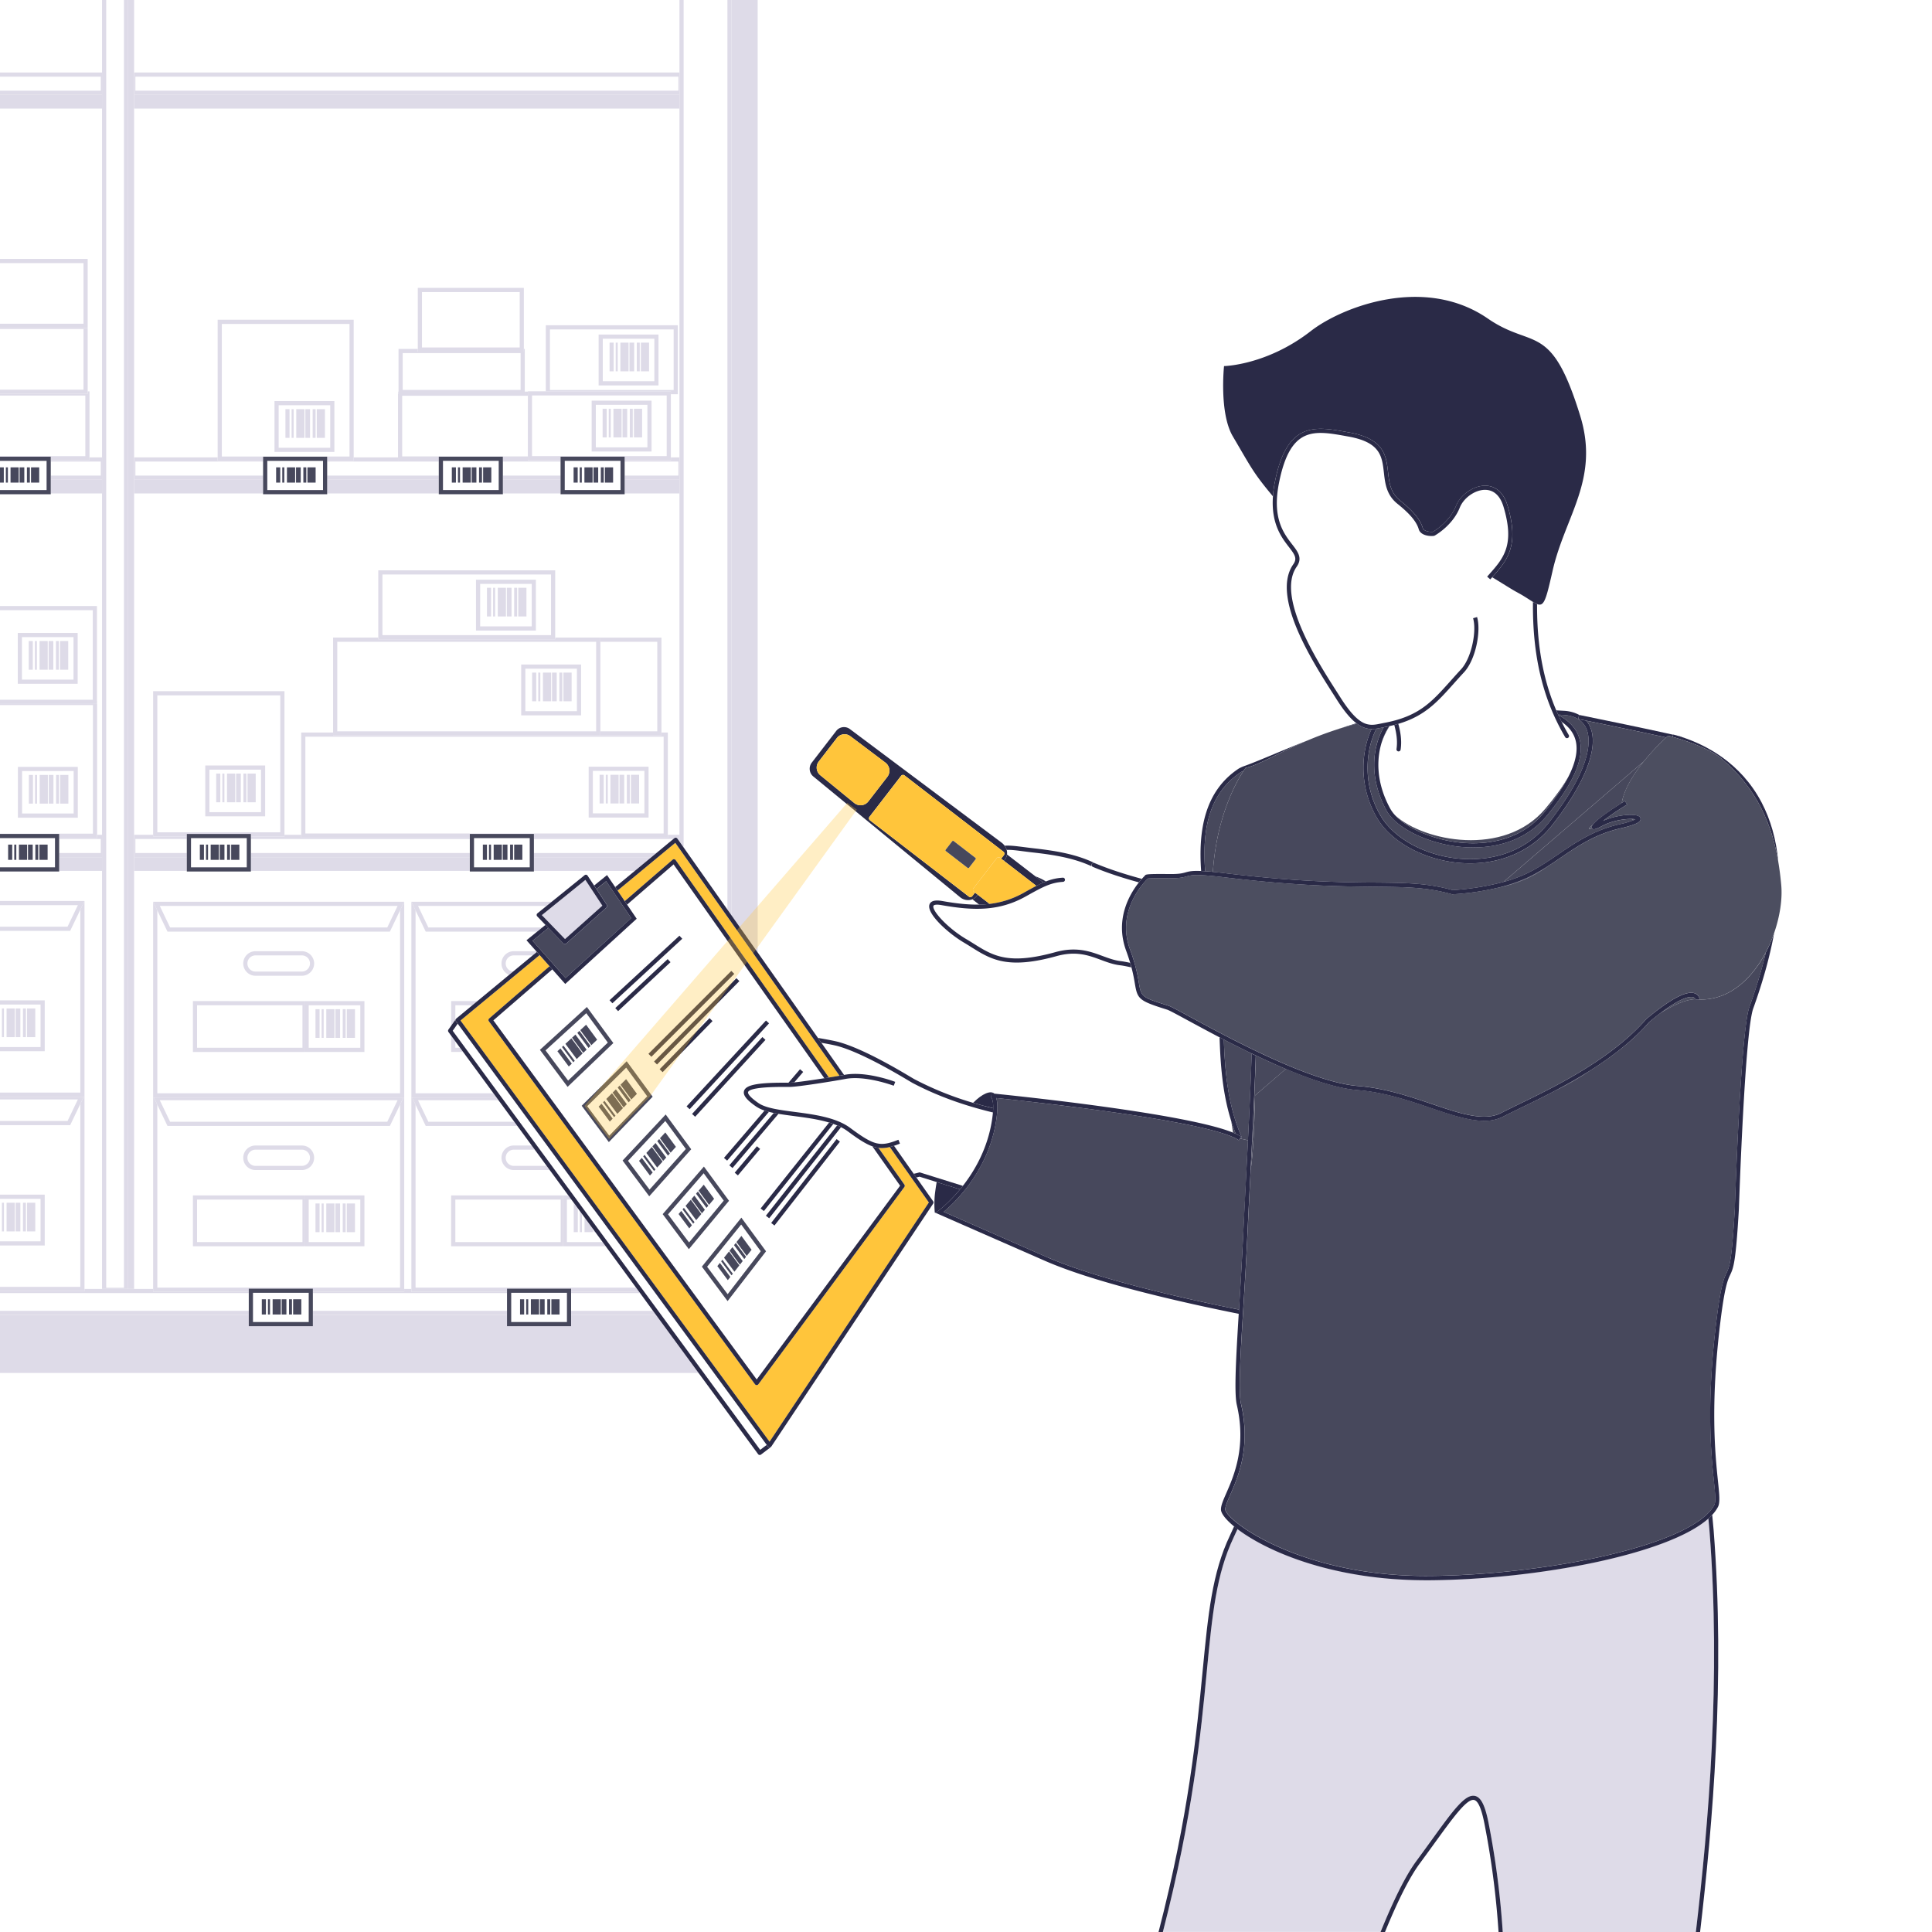 <svg xmlns="http://www.w3.org/2000/svg" viewBox="0 0 2000 2000"><defs><style>.cls-1{fill:#fff;}.cls-2,.cls-7{fill:none;}.cls-3{fill:#dedbe8;}.cls-4{fill:#47485c;}.cls-5{fill:#2a2a47;}.cls-6{fill:#ffc53b;}.cls-7{stroke:#fff;stroke-linecap:round;stroke-linejoin:round;stroke-width:0;}.cls-8{fill:#4c4e60;}.cls-9{opacity:0.3;}</style></defs><g id="Character"><rect class="cls-1" x="-12.72" y="-14.25" width="2030.8" height="2030.8"/><polygon class="cls-2" points="158.54 715.51 158.54 715.51 158.54 715.51 294.47 715.51 294.47 864.18 311.8 864.18 311.8 758.3 344.82 758.3 344.82 660.04 344.82 660.04 344.82 660.04 391.58 660.04 391.58 590.41 574.74 590.41 574.74 590.41 574.74 590.41 574.74 660.04 621.5 660.04 684.73 660.04 684.73 660.04 684.73 660.04 684.73 758.3 691.37 758.3 691.37 864.18 703.36 864.18 703.36 510.83 646.64 510.83 646.64 511.65 580.29 511.65 580.29 510.83 520.57 510.83 520.57 511.65 454.23 511.65 454.23 510.83 338.69 510.83 338.69 511.65 272.35 511.65 272.35 510.83 138.82 510.83 138.82 864.18 158.54 864.18 158.54 715.51"/><path class="cls-2" d="M158.54,1134.59V933.47H418.45v400.81h7.42V933.47H571.21l34-27.48a2.18,2.18,0,0,1,1.69-.45,2.14,2.14,0,0,1,1.47,1l6.72,10.2,13.36-10.81,8.46,12.46,20.32-16.8H552.7v.64H486.35v-.64H259.74v.64H193.39v-.64H138.82v432.74h19.72V1134.59Z"/><rect class="cls-2" x="416.34" y="409.71" width="130.08" height="62.76"/><polygon class="cls-2" points="225.32 331.02 225.32 331.02 225.32 331.02 366.13 331.02 366.13 331.02 366.13 331.02 366.13 473.47 412.02 473.47 412.02 405.39 412.55 405.39 412.55 361.21 432.5 361.21 432.5 298.02 542.3 298.02 542.3 361.21 543.25 361.21 543.25 405.39 546.42 405.39 546.42 405.08 546.43 405.08 546.43 405.08 564.98 405.08 564.98 336.64 701.67 336.64 701.67 408.04 694.47 408.04 694.47 473.47 703.36 473.47 703.36 112.41 138.82 112.41 138.82 473.47 225.32 473.47 225.32 331.02"/><rect class="cls-2" x="436.82" y="302.35" width="101.15" height="57.36"/><rect class="cls-2" x="416.87" y="365.53" width="122.06" height="38.1"/><rect class="cls-1" x="61.25" y="868.5" width="43.06" height="14.53"/><polygon class="cls-3" points="100.53 867.31 100.53 867.31 100.53 867.32 61.25 867.32 61.25 868.5 104.31 868.5 104.31 883.03 61.25 883.03 61.25 887.35 105.63 887.35 105.63 864.18 100.53 864.18 100.53 867.31"/><rect class="cls-3" x="61.25" y="887.35" width="44.38" height="14.19"/><rect class="cls-1" x="140.16" y="868.5" width="53.23" height="14.53"/><rect class="cls-1" x="259.74" y="868.5" width="226.61" height="14.53"/><polygon class="cls-1" points="701.51 868.5 702.28 869.6 702.28 868.5 701.51 868.5"/><polygon class="cls-1" points="552.7 883.03 679.58 883.03 697.14 868.5 552.7 868.5 552.7 883.03"/><path class="cls-3" d="M691.36,867.16H552.7v1.34H697.14l1-.79a2.08,2.08,0,0,1,1.67-.48,2.15,2.15,0,0,1,1.47.9l.27.37h.77v1.1l1.08,1.52v-6.94h-12Z"/><polygon class="cls-3" points="193.39 883.03 140.16 883.03 140.16 868.5 193.39 868.5 193.39 865.92 158.54 865.92 158.54 864.18 138.82 864.18 138.82 887.35 193.39 887.35 193.39 883.03"/><rect class="cls-3" x="259.74" y="883.03" width="226.61" height="4.32"/><polygon class="cls-3" points="552.7 887.35 674.35 887.35 679.58 883.03 552.7 883.03 552.7 887.35"/><polygon class="cls-3" points="294.47 865.92 294.46 865.92 294.46 865.92 259.74 865.92 259.74 868.5 486.36 868.5 486.36 867.16 311.8 867.16 311.8 867.16 311.8 867.16 311.8 864.18 294.47 864.18 294.47 865.92"/><rect class="cls-3" x="259.74" y="887.35" width="226.61" height="14.19"/><polygon class="cls-3" points="552.7 901.54 657.19 901.54 674.35 887.35 552.7 887.35 552.7 901.54"/><rect class="cls-3" x="138.82" y="887.35" width="54.57" height="14.19"/><rect class="cls-1" x="52.55" y="496.63" width="53.09"/><rect class="cls-1" x="52.55" y="477.79" width="51.77" height="14.52"/><polygon class="cls-3" points="92.65 476.55 52.55 476.55 52.55 477.79 104.31 477.79 104.31 492.31 52.55 492.31 52.55 496.63 105.63 496.63 105.63 473.47 92.65 473.47 92.65 476.55"/><rect class="cls-3" x="52.55" y="496.63" width="53.09" height="14.19"/><rect class="cls-1" x="138.82" y="496.63" width="133.52"/><rect class="cls-1" x="646.64" y="496.63" width="56.72"/><rect class="cls-1" x="520.57" y="496.63" width="59.72"/><rect class="cls-1" x="338.69" y="496.63" width="115.53"/><rect class="cls-1" x="338.69" y="477.79" width="115.53" height="14.52"/><rect class="cls-1" x="520.57" y="477.79" width="59.72" height="14.52"/><rect class="cls-1" x="646.64" y="477.79" width="55.64" height="14.52"/><rect class="cls-1" x="140.16" y="477.79" width="132.18" height="14.52"/><polygon class="cls-3" points="412.02 473.47 366.13 473.47 366.13 476.92 366.13 476.92 366.13 476.92 338.69 476.92 338.69 477.79 454.23 477.79 454.23 476.79 412.02 476.79 412.02 473.47"/><polygon class="cls-3" points="272.35 492.31 140.16 492.31 140.16 477.79 272.35 477.79 272.35 476.92 225.32 476.92 225.32 476.92 225.32 476.92 225.32 473.47 138.82 473.47 138.82 496.63 272.35 496.63 272.35 492.31"/><rect class="cls-3" x="520.57" y="476.79" width="59.72" height="0.99"/><rect class="cls-3" x="338.69" y="492.31" width="115.53" height="4.32"/><rect class="cls-3" x="520.57" y="492.31" width="59.72" height="4.32"/><polygon class="cls-3" points="694.47 476.48 694.47 476.48 694.47 476.48 646.64 476.48 646.64 477.79 702.28 477.79 702.28 492.31 646.64 492.31 646.64 496.63 703.36 496.63 703.36 473.47 694.47 473.47 694.47 476.48"/><rect class="cls-3" x="338.69" y="496.63" width="115.53" height="14.19"/><rect class="cls-3" x="138.82" y="496.63" width="133.52" height="14.19"/><rect class="cls-3" x="520.57" y="496.63" width="59.72" height="14.19"/><rect class="cls-3" x="646.64" y="496.63" width="56.72" height="14.19"/><rect class="cls-1" y="79.37" width="104.31" height="14.53"/><polygon class="cls-3" points="105.63 75.05 0 75.05 0 79.37 104.31 79.37 104.31 93.89 0 93.89 0 98.21 105.63 98.21 105.63 75.05"/><rect class="cls-3" y="98.21" width="105.63" height="14.19"/><rect class="cls-1" x="140.16" y="79.37" width="562.12" height="14.53"/><path class="cls-3" d="M138.82,98.21H703.36V75.05H138.82Zm563.46-4.32H140.16V79.37H702.28Z"/><rect class="cls-3" x="138.82" y="98.21" width="564.53" height="14.19"/><polygon class="cls-1" points="753.02 941.57 753.02 0 707.68 0 707.68 877.25 753.02 941.57"/><polygon class="cls-3" points="757.34 947.7 757.34 0 753.02 0 753.02 941.57 757.34 947.7"/><polygon class="cls-3" points="703.36 98.21 703.36 112.41 703.36 473.47 703.36 473.47 703.36 496.63 703.36 496.63 703.36 510.83 703.36 864.18 703.36 871.13 707.68 877.25 707.68 0 703.36 0 703.36 75.05 703.36 98.21"/><polygon class="cls-3" points="784.34 985.98 784.34 0 757.34 0 757.34 947.7 784.34 985.98"/><polygon class="cls-3" points="138.82 1334.28 138.82 901.54 138.82 887.35 138.82 887.35 138.82 864.18 138.82 510.83 138.82 496.63 138.82 496.63 138.82 473.47 138.82 473.47 138.82 112.41 138.82 98.21 138.82 75.05 138.82 0 132.63 0 132.63 1334.28 138.82 1334.28"/><rect class="cls-1" x="109.95" width="18.35" height="1333.07"/><polygon class="cls-3" points="105.63 1334.28 132.63 1334.28 132.63 0 128.31 0 128.31 1333.07 109.95 1333.07 109.95 0 105.63 0 105.63 1334.28"/><polygon class="cls-3" points="591.2 1361.28 591.2 1372.83 524.86 1372.83 524.86 1361.28 323.88 1361.28 323.88 1372.83 257.53 1372.83 257.53 1361.28 0 1361.28 0 1421.29 723.18 1421.29 679.15 1361.28 591.2 1361.28"/><rect class="cls-1" x="323.88" y="1338.6" width="200.98" height="18.35"/><polygon class="cls-1" points="591.2 1356.96 675.98 1356.96 662.51 1338.6 591.2 1338.6 591.2 1356.96"/><rect class="cls-1" y="1338.6" width="257.53" height="18.35"/><rect class="cls-3" y="1356.96" width="257.53" height="4.32"/><polygon class="cls-3" points="591.2 1361.28 679.15 1361.28 675.98 1356.96 591.2 1356.96 591.2 1361.28"/><rect class="cls-3" x="323.88" y="1356.96" width="200.98" height="4.32"/><polygon class="cls-3" points="257.53 1337.26 158.54 1337.26 158.54 1334.28 87.48 1334.28 87.48 1336.49 0 1336.49 0 1338.6 257.53 1338.6 257.53 1337.26"/><polygon class="cls-3" points="591.2 1338.6 662.51 1338.6 661.53 1337.26 591.2 1337.26 591.2 1338.6"/><polygon class="cls-3" points="425.87 1334.28 418.45 1334.28 418.45 1337.26 418.45 1337.26 418.45 1337.26 323.88 1337.26 323.88 1338.6 524.86 1338.6 524.86 1337.26 425.87 1337.26 425.87 1337.26 425.87 1337.26 425.87 1334.28"/><polygon class="cls-1" points="80.61 1138.14 0 1138.14 0 1160.45 69.92 1160.45 80.61 1138.14"/><path class="cls-1" d="M42,1241H0v44H42ZM4.09,1274.77H2v-29.71H4.09Zm11.19,0H6.81v-29.71h8.47Zm5.79,0H16.21v-29.71h4.86Zm5.77,0H23.79v-29.71h3.05Zm9.66,0H28v-29.71H36.5Z"/><polygon class="cls-1" points="83.16 1142.84 72.64 1164.77 0 1164.77 0 1236.7 46.3 1236.7 46.3 1289.34 0 1289.34 0 1332.17 83.16 1332.17 83.16 1142.84"/><polygon class="cls-1" points="87.48 1334.28 87.48 1334.28 87.48 1135.36 87.47 1135.36 87.47 1336.49 0 1336.49 0 1336.49 87.48 1336.49 87.48 1334.28"/><polygon class="cls-3" points="87.47 1135.36 86.74 1135.36 83.16 1142.84 83.16 1332.17 0 1332.17 0 1336.49 87.47 1336.49 87.47 1135.36"/><polygon class="cls-3" points="83.16 1142.84 86.74 1135.36 0 1135.36 0 1138.14 80.61 1138.14 69.92 1160.45 0 1160.45 0 1164.77 72.64 1164.77 83.16 1142.84"/><polygon class="cls-3" points="46.3 1236.7 0 1236.7 0 1241.02 41.98 1241.02 41.98 1285.02 0 1285.02 0 1289.34 46.3 1289.34 46.3 1236.7"/><rect class="cls-3" x="1.97" y="1245.06" width="2.12" height="29.7"/><rect class="cls-3" x="16.21" y="1245.06" width="4.86" height="29.7"/><rect class="cls-3" x="6.81" y="1245.06" width="8.48" height="29.7"/><rect class="cls-3" x="28.03" y="1245.06" width="8.48" height="29.7"/><rect class="cls-3" x="23.79" y="1245.06" width="3.05" height="29.7"/><path class="cls-1" d="M42,1039.89H0v44H42ZM4.09,1073.64H2v-29.7H4.09Zm11.19,0H6.81v-29.7h8.47Zm5.79,0H16.21v-29.7h4.86Zm5.77,0H23.79v-29.7h3.05Zm9.66,0H28v-29.7H36.5Z"/><polygon class="cls-1" points="83.16 941.71 72.64 963.64 0 963.64 0 1035.57 46.3 1035.57 46.3 1088.21 0 1088.21 0 1131.04 83.16 1131.04 83.16 941.71"/><polygon class="cls-1" points="80.61 937.02 0 937.02 0 959.32 69.92 959.32 80.61 937.02"/><polygon class="cls-1" points="87.47 1135.36 87.48 1135.36 87.48 1133.82 87.48 932.7 0 932.7 0 932.7 87.47 932.7 87.47 1133.82 87.47 1135.36 0 1135.36 0 1135.36 86.74 1135.36 87.47 1135.36"/><polygon class="cls-3" points="87.47 1135.36 87.47 1133.82 87.47 932.7 83.16 941.71 83.16 1131.04 0 1131.04 0 1135.36 87.47 1135.36"/><polygon class="cls-3" points="83.16 941.71 87.47 932.7 0 932.7 0 937.02 80.61 937.02 69.92 959.32 0 959.32 0 963.64 72.64 963.64 83.16 941.71"/><polygon class="cls-3" points="46.3 1035.57 0 1035.57 0 1039.89 41.98 1039.89 41.98 1083.89 0 1083.89 0 1088.21 46.3 1088.21 46.3 1035.57"/><rect class="cls-3" x="1.97" y="1043.94" width="2.12" height="29.7"/><rect class="cls-3" x="16.21" y="1043.94" width="4.86" height="29.7"/><rect class="cls-3" x="6.81" y="1043.94" width="8.48" height="29.7"/><rect class="cls-3" x="28.03" y="1043.94" width="8.48" height="29.7"/><rect class="cls-3" x="23.79" y="1043.94" width="3.05" height="29.7"/><path class="cls-1" d="M264.5,1206.9h48a8.38,8.38,0,0,0,0-16.76h-48a8.38,8.38,0,0,0,0,16.76Z"/><rect class="cls-1" x="204.04" y="1241.79" width="109.08" height="44"/><path class="cls-1" d="M373,1241.79H319.57v44H373Zm-42.12,33.75h-4.24v-29.71h4.24Zm4.23,0h-2.12v-29.71h2.12Zm11.2,0h-8.48v-29.71h8.48Zm5.78,0h-4.86v-29.71H352Zm5.78,0h-3.05v-29.71h3.05Zm9.66,0H359v-29.71h8.48Z"/><path class="cls-1" d="M173.37,1165.54l-10.51-21.93v189.33H414.13V1143.61l-10.51,21.93Zm91.13,20.28h48a12.7,12.7,0,0,1,0,25.4h-48a12.7,12.7,0,1,1,0-25.4Zm112.77,104.29H199.72v-52.64H377.27Z"/><polygon class="cls-1" points="400.9 1161.22 411.59 1138.91 165.4 1138.91 176.09 1161.22 400.9 1161.22"/><polygon class="cls-3" points="257.53 1333.93 323.88 1333.93 323.88 1337.26 418.45 1337.26 418.45 1337.26 418.45 1136.13 417.71 1136.13 414.13 1143.61 414.13 1332.94 162.86 1332.94 162.86 1143.61 159.28 1136.13 158.54 1136.13 158.54 1136.13 158.54 1136.13 158.54 1334.28 158.54 1334.28 158.54 1337.26 257.53 1337.26 257.53 1333.93"/><path class="cls-3" d="M162.86,1143.61l10.51,21.93H403.62l10.51-21.93,3.58-7.48H159.28Zm248.73-4.7-10.69,22.31H176.09l-10.69-22.31Z"/><path class="cls-3" d="M264.5,1211.22h48a12.7,12.7,0,0,0,0-25.4h-48a12.7,12.7,0,1,0,0,25.4Zm0-21.08h48a8.38,8.38,0,0,1,0,16.76h-48a8.38,8.38,0,0,1,0-16.76Z"/><path class="cls-3" d="M199.72,1237.47v52.64H315.25v-52.64Zm113.4,48.32H204v-44H313.12Z"/><path class="cls-3" d="M315.25,1237.47v52.64h62v-52.64h-62Zm4.32,4.32H373v44H319.57Z"/><rect class="cls-3" x="326.59" y="1245.83" width="4.24" height="29.7"/><rect class="cls-3" x="332.94" y="1245.83" width="2.12" height="29.7"/><rect class="cls-3" x="347.18" y="1245.83" width="4.86" height="29.7"/><rect class="cls-3" x="337.78" y="1245.83" width="8.47" height="29.7"/><rect class="cls-3" x="359" y="1245.83" width="8.47" height="29.7"/><rect class="cls-3" x="354.77" y="1245.83" width="3.05" height="29.7"/><path class="cls-1" d="M523.45,1198.52a8.39,8.39,0,0,0,8.38,8.38h34l-12.3-16.76H531.83A8.39,8.39,0,0,0,523.45,1198.52Z"/><polygon class="cls-1" points="443.42 1161.22 532.36 1161.22 515.99 1138.91 432.73 1138.91 443.42 1161.22"/><path class="cls-1" d="M430.19,1143.61v189.33H658.36l-31.43-42.83H467v-52.64H588.31l-19.26-26.25H531.83a12.7,12.7,0,1,1,0-25.4h18.58l-14.88-20.28H440.7Z"/><polygon class="cls-1" points="586.89 1285.79 623.76 1285.79 616.24 1275.54 614.51 1275.54 614.51 1273.18 613.59 1271.92 613.59 1275.54 605.11 1275.54 605.11 1260.37 602.39 1256.66 602.39 1275.54 600.27 1275.54 600.27 1253.78 598.15 1250.89 598.15 1275.54 593.91 1275.54 593.91 1245.83 594.44 1245.83 591.48 1241.79 586.89 1241.79 586.89 1285.79"/><rect class="cls-1" x="471.37" y="1241.79" width="109.08" height="44"/><polygon class="cls-1" points="425.87 1334.28 425.87 1337.26 425.87 1337.26 425.87 1136.13 425.87 1136.13 425.87 1334.28 425.87 1334.28"/><polygon class="cls-3" points="430.19 1143.61 426.6 1136.13 425.87 1136.13 425.87 1337.26 425.87 1337.26 524.86 1337.26 524.86 1333.93 591.2 1333.93 591.2 1337.26 661.53 1337.26 658.36 1332.94 430.19 1332.94 430.19 1143.61"/><polygon class="cls-3" points="430.19 1143.61 440.7 1165.54 535.53 1165.54 532.36 1161.22 443.42 1161.22 432.73 1138.91 515.99 1138.91 513.95 1136.13 426.6 1136.13 430.19 1143.61"/><path class="cls-3" d="M519.13,1198.52a12.71,12.71,0,0,0,12.7,12.7h37.22l-3.17-4.32h-34a8.38,8.38,0,0,1,0-16.76h21.75l-3.17-4.32H531.83A12.7,12.7,0,0,0,519.13,1198.52Z"/><path class="cls-3" d="M467,1237.47v52.64H582.57v-52.64Zm113.41,48.32H471.37v-44H580.45Z"/><polygon class="cls-3" points="582.57 1237.47 582.57 1290.11 584.77 1290.11 626.93 1290.11 623.76 1285.79 586.89 1285.79 586.89 1241.79 591.48 1241.79 588.31 1237.47 584.77 1237.47 582.57 1237.47"/><polygon class="cls-3" points="593.91 1275.54 598.15 1275.54 598.15 1250.89 594.44 1245.83 593.91 1245.83 593.91 1275.54"/><polygon class="cls-3" points="602.39 1275.54 602.39 1256.66 600.27 1253.78 600.27 1275.54 602.39 1275.54"/><polygon class="cls-3" points="616.24 1275.54 614.51 1273.18 614.51 1275.54 616.24 1275.54"/><polygon class="cls-3" points="613.59 1275.54 613.59 1271.92 605.11 1260.37 605.11 1275.54 613.59 1275.54"/><path class="cls-1" d="M173.37,964.41l-10.51-21.93v189.33H414.13V942.48l-10.51,21.93Zm78.43,33a12.71,12.71,0,0,1,12.7-12.7h48a12.71,12.71,0,0,1,12.7,12.7h0a12.7,12.7,0,0,1-12.7,12.7h-48a12.7,12.7,0,0,1-12.7-12.7ZM377.27,1089H199.72v-52.64H377.27Z"/><path class="cls-1" d="M373,1040.66H319.57v44H373Zm-42.12,33.75h-4.24v-29.7h4.24Zm4.23,0h-2.12v-29.7h2.12Zm11.2,0h-8.48v-29.7h8.48Zm5.78,0h-4.86v-29.7H352Zm5.78,0h-3.05v-29.7h3.05Zm9.66,0H359v-29.7h8.48Z"/><polygon class="cls-1" points="400.9 960.09 411.59 937.79 165.4 937.79 176.09 960.09 400.9 960.09"/><rect class="cls-1" x="204.04" y="1040.66" width="109.08" height="44"/><path class="cls-1" d="M264.5,1005.77h48a8.38,8.38,0,1,0,0-16.76h-48a8.38,8.38,0,1,0,0,16.76Z"/><polygon class="cls-1" points="418.45 1134.59 418.45 933.47 158.54 933.47 158.54 933.47 418.45 933.47 418.45 1134.59 418.45 1136.13 158.54 1136.13 158.54 1136.13 159.28 1136.13 417.71 1136.13 418.45 1136.13 418.45 1136.13 418.45 1134.59"/><polygon class="cls-3" points="418.45 1136.13 418.45 1134.59 418.45 933.47 414.13 942.48 414.13 1131.81 162.86 1131.81 162.86 942.48 158.54 933.47 158.54 1134.59 158.54 1136.13 158.54 1136.13 418.45 1136.13"/><path class="cls-3" d="M162.86,942.48l10.51,21.93H403.62l10.51-21.93,4.32-9H158.54Zm248.73-4.69-10.69,22.3H176.09l-10.69-22.3Z"/><path class="cls-3" d="M264.5,1010.09h48a12.7,12.7,0,0,0,12.7-12.7h0a12.71,12.71,0,0,0-12.7-12.7h-48a12.71,12.71,0,0,0-12.7,12.7h0A12.7,12.7,0,0,0,264.5,1010.09Zm0-21.08h48a8.38,8.38,0,1,1,0,16.76h-48a8.38,8.38,0,1,1,0-16.76Z"/><path class="cls-3" d="M199.72,1036.34V1089H315.25v-52.64Zm113.4,48.32H204v-44H313.12Z"/><path class="cls-3" d="M315.25,1036.34V1089h62v-52.64h-62Zm4.32,4.32H373v44H319.57Z"/><rect class="cls-3" x="326.59" y="1044.71" width="4.24" height="29.7"/><rect class="cls-3" x="332.94" y="1044.71" width="2.12" height="29.7"/><rect class="cls-3" x="347.18" y="1044.71" width="4.86" height="29.7"/><rect class="cls-3" x="337.78" y="1044.71" width="8.47" height="29.7"/><rect class="cls-3" x="359" y="1044.71" width="8.47" height="29.7"/><rect class="cls-3" x="354.77" y="1044.71" width="3.05" height="29.7"/><path class="cls-1" d="M555.58,947a2.17,2.17,0,0,1,.8-1.54l9.49-7.68H432.73l10.69,22.3h118l3.28-2.65-8.49-8.79A2.17,2.17,0,0,1,555.58,947Z"/><path class="cls-1" d="M471.37,1055.68l.61-.88,0,0a2.16,2.16,0,0,1,.25-.27l.08-.08,0,0L489,1040.66H471.37Z"/><path class="cls-1" d="M519.13,997.39h0a12.71,12.71,0,0,1,12.7-12.7h23.25L545,973.34l11-8.93H440.7l-10.51-21.93v189.33h80.59L479.36,1089H467V1072.2l-2.81-3.83a2.16,2.16,0,0,1,0-2.53l2.83-4v-25.48h27.15l32.87-27.18A12.7,12.7,0,0,1,519.13,997.39Z"/><path class="cls-1" d="M523.45,997.39a8.39,8.39,0,0,0,7.74,8.35L551.42,989H531.83A8.39,8.39,0,0,0,523.45,997.39Z"/><polygon class="cls-1" points="476.19 1084.66 471.37 1078.09 471.37 1084.66 476.19 1084.66"/><polygon class="cls-1" points="425.87 1136.13 425.87 1134.59 425.87 933.47 571.21 933.47 571.21 933.47 425.87 933.47 425.87 1134.59 425.87 1136.13 425.87 1136.13 426.6 1136.13 513.95 1136.13 513.95 1136.13 425.87 1136.13"/><polygon class="cls-3" points="430.19 942.48 425.87 933.47 425.87 1134.59 425.87 1136.13 513.95 1136.13 510.78 1131.81 430.19 1131.81 430.19 942.48"/><polygon class="cls-3" points="432.73 937.79 565.87 937.79 571.21 933.47 425.87 933.47 430.19 942.48 440.7 964.41 556.06 964.41 561.4 960.09 443.42 960.09 432.73 937.79"/><path class="cls-3" d="M531.83,984.69a12.71,12.71,0,0,0-12.7,12.7h0a12.7,12.7,0,0,0,7.93,11.77l4.13-3.42a8.38,8.38,0,0,1,.64-16.73h19.59l4.32-3.57-.66-.75Z"/><polygon class="cls-3" points="467.05 1061.82 471.37 1055.68 471.37 1040.66 488.96 1040.66 494.19 1036.34 467.05 1036.34 467.05 1061.82"/><polygon class="cls-3" points="479.36 1088.98 476.19 1084.66 471.37 1084.66 471.37 1078.09 467.05 1072.2 467.05 1088.98 479.36 1088.98"/><polygon class="cls-1" points="294.46 865.92 294.47 865.92 294.47 864.18 294.47 715.51 158.54 715.51 158.54 715.51 294.46 715.51 294.46 865.92"/><path class="cls-1" d="M270.19,796.76H216.8v44h53.39Zm-42.13,33.75h-4.24v-29.7h4.24Zm4.24,0h-2.12v-29.7h2.12Zm11.19,0H235v-29.7h8.47Zm5.79,0h-4.86v-29.7h4.86Zm5.77,0H252v-29.7h3.05Zm9.66,0h-8.47v-29.7h8.47Z"/><path class="cls-1" d="M290.14,719.83H162.86V861.6H290.14ZM274.51,845.08h-62V792.44h62Z"/><path class="cls-3" d="M193.39,863.28h66.35v2.64h34.73V715.51H158.54V865.92h34.85ZM162.86,719.83H290.14V861.6H162.86Z"/><path class="cls-3" d="M212.48,845.08h62V792.44h-62Zm4.32-48.32h53.39v44H216.8Z"/><rect class="cls-3" x="223.82" y="800.81" width="4.24" height="29.7"/><rect class="cls-3" x="230.18" y="800.81" width="2.12" height="29.7"/><rect class="cls-3" x="244.42" y="800.81" width="4.86" height="29.7"/><rect class="cls-3" x="235.02" y="800.81" width="8.47" height="29.7"/><rect class="cls-3" x="256.24" y="800.81" width="8.47" height="29.7"/><rect class="cls-3" x="252" y="800.81" width="3.05" height="29.7"/><path class="cls-1" d="M96.21,729.88H0V863H96.21ZM80.57,846.48h-62V793.84h62Z"/><path class="cls-1" d="M76.25,798.16H22.86v44H76.25ZM34.12,831.91H29.88v-29.7h4.24Zm4.24,0H36.24v-29.7h2.12Zm11.19,0H41.08v-29.7h8.47Zm5.79,0H50.48v-29.7h4.86Zm5.77,0h-3v-29.7h3Zm9.67,0H62.3v-29.7h8.48Z"/><polygon class="cls-3" points="61.25 867.32 100.53 867.32 100.53 867.31 100.53 725.56 100.53 725.56 100.37 725.56 100.37 728.69 100.37 728.69 0 728.69 0 729.88 96.2 729.88 96.2 862.99 0 862.99 0 863.28 61.25 863.28 61.25 867.32"/><path class="cls-3" d="M18.54,846.48h62V793.84h-62Zm4.32-48.32H76.25v44H22.86Z"/><rect class="cls-3" x="29.88" y="802.21" width="4.24" height="29.7"/><rect class="cls-3" x="36.24" y="802.21" width="2.12" height="29.7"/><rect class="cls-3" x="50.48" y="802.21" width="4.86" height="29.7"/><rect class="cls-3" x="41.08" y="802.21" width="8.47" height="29.7"/><rect class="cls-3" x="62.3" y="802.21" width="8.47" height="29.7"/><rect class="cls-3" x="58.06" y="802.21" width="3.05" height="29.7"/><path class="cls-1" d="M687,762.62H316.12V862.84H687Zm-15.63,83.71h-62V793.69h62Z"/><path class="cls-1" d="M667.09,798H613.7v44h53.39ZM625,831.76h-4.24V802.05H625Zm4.24,0h-2.12V802.05h2.12Zm11.19,0h-8.47V802.05h8.47Zm5.79,0h-4.86V802.05h4.86Zm5.77,0H648.9V802.05H652Zm9.66,0h-8.47V802.05h8.47Z"/><polygon class="cls-1" points="691.36 758.3 691.36 867.16 691.37 867.16 691.37 864.18 691.37 758.3 684.73 758.3 684.73 758.3 691.36 758.3"/><polygon class="cls-1" points="311.8 867.16 311.8 867.16 311.8 758.3 344.82 758.3 344.82 758.3 311.8 758.3 311.8 864.18 311.8 867.16"/><path class="cls-3" d="M691.36,758.3h-6.63v3.08H344.82V758.3h-33V867.16H486.35v-3.88H552.7v3.88H691.36ZM316.12,862.84V762.62H687V862.84Z"/><path class="cls-3" d="M609.38,846.33h62V793.69h-62ZM613.7,798h53.39v44H613.7Z"/><rect class="cls-3" x="620.72" y="802.05" width="4.24" height="29.7"/><rect class="cls-3" x="627.08" y="802.05" width="2.12" height="29.7"/><rect class="cls-3" x="641.32" y="802.05" width="4.86" height="29.7"/><rect class="cls-3" x="631.92" y="802.05" width="8.47" height="29.7"/><rect class="cls-3" x="653.14" y="802.05" width="8.47" height="29.7"/><rect class="cls-3" x="648.9" y="802.05" width="3.05" height="29.7"/><polygon class="cls-3" points="52.55 476.55 92.65 476.55 92.65 473.47 92.65 473.47 92.65 405.14 90.76 405.14 90.76 407.71 0 407.71 0 409.47 88.33 409.47 88.33 472.23 0 472.23 0 472.76 52.55 472.76 52.55 476.55"/><polygon class="cls-3" points="90.76 405.14 90.76 339.45 0 339.45 0 340.63 86.44 340.63 86.44 403.39 0 403.39 0 407.71 90.76 407.71 90.76 405.14"/><polygon class="cls-3" points="90.76 336.31 90.76 268.05 0 268.05 0 272.37 86.44 272.37 86.44 335.13 0 335.13 0 339.45 90.76 339.45 90.76 336.31"/><polygon class="cls-3" points="412.02 476.79 454.23 476.79 454.23 472.76 520.57 472.76 520.57 476.79 580.29 476.79 580.29 476.48 546.43 476.48 546.43 476.48 546.42 476.48 546.42 472.47 416.34 472.47 416.34 409.71 546.42 409.71 546.42 405.39 543.25 405.39 543.25 407.96 412.55 407.96 412.55 405.39 412.02 405.39 412.02 473.47 412.02 473.47 412.02 476.79"/><path class="cls-3" d="M543.25,408V361.21h-1V364H432.5v-2.81H412.55V408ZM416.87,365.53H538.93v38.11H416.87Z"/><path class="cls-3" d="M542.3,364V298H432.5v66ZM436.82,302.35H538V359.7H436.82Z"/><rect class="cls-1" x="621.5" y="664.37" width="58.91" height="92.69"/><polygon class="cls-3" points="621.5 664.37 680.41 664.37 680.41 757.06 621.5 757.06 621.5 761.38 621.5 761.38 621.5 761.38 684.73 761.38 684.73 758.3 684.73 758.3 684.73 660.04 684.73 660.04 621.5 660.04 621.5 664.37"/><polygon class="cls-1" points="621.5 660.04 621.5 761.38 621.5 761.38 621.5 757.06 621.5 664.37 621.5 660.04 621.5 660.04 574.74 660.04 574.74 660.04 621.5 660.04"/><path class="cls-1" d="M543.84,736.23h53.38v-44H543.84Zm39.43-40h8.48V726h-8.48Zm-4.23,0h3.05V726H579Zm-7.59,0h4.86V726h-4.86Zm-9.4,0h8.48V726h-8.48Zm-4.84,0h2.12V726h-2.12Zm-6.35,0h4.23V726h-4.23Z"/><path class="cls-1" d="M505.9,757.06H617.18V664.37h-268v92.69Zm33.61-69.15h62v52.64h-62Z"/><path class="cls-3" d="M344.82,761.38H621.5V660H574.74v1.77H391.58V660H344.82V758.3h0Zm4.32-97h268v92.69h-268Z"/><path class="cls-3" d="M601.54,687.91h-62v52.64h62Zm-4.32,48.32H543.84v-44h53.38Z"/><rect class="cls-3" x="550.86" y="696.27" width="4.24" height="29.7"/><rect class="cls-3" x="557.21" y="696.27" width="2.12" height="29.7"/><rect class="cls-3" x="571.45" y="696.27" width="4.86" height="29.7"/><rect class="cls-3" x="562.05" y="696.27" width="8.47" height="29.7"/><rect class="cls-3" x="583.27" y="696.27" width="8.47" height="29.7"/><rect class="cls-3" x="579.04" y="696.27" width="3.05" height="29.7"/><path class="cls-1" d="M76.1,659.54H22.71v44H76.1ZM34,693.29H29.73v-29.7H34Zm4.24,0H36.09v-29.7h2.12Zm11.19,0H40.93v-29.7H49.4Zm5.79,0H50.33v-29.7h4.86Zm5.77,0H57.91v-29.7H61Zm9.66,0H62.15v-29.7h8.47Z"/><path class="cls-1" d="M96.05,631.68H0v92.69H96.05ZM80.42,707.86h-62V655.22h62Z"/><polygon class="cls-3" points="100.37 725.56 100.37 627.36 100.37 627.36 0 627.36 0 631.68 96.05 631.68 96.05 724.37 0 724.37 0 728.69 100.37 728.69 100.37 725.56"/><path class="cls-3" d="M18.39,707.86h62V655.22h-62Zm4.32-48.32H76.1v44H22.71Z"/><rect class="cls-3" x="29.73" y="663.59" width="4.24" height="29.7"/><rect class="cls-3" x="36.09" y="663.59" width="2.12" height="29.7"/><rect class="cls-3" x="50.33" y="663.59" width="4.86" height="29.7"/><rect class="cls-3" x="40.93" y="663.59" width="8.48" height="29.7"/><rect class="cls-3" x="62.15" y="663.59" width="8.47" height="29.7"/><rect class="cls-3" x="57.91" y="663.59" width="3.05" height="29.7"/><path class="cls-1" d="M550.46,604.41H497.07v44h53.39Zm-42.13,33.75H504.1v-29.7h4.23Zm4.24,0h-2.12v-29.7h2.12Zm11.2,0h-8.48v-29.7h8.48Zm5.78,0h-4.86v-29.7h4.86Zm5.78,0h-3.06v-29.7h3.06Zm9.66,0h-8.48v-29.7H545Z"/><path class="cls-1" d="M570.42,594.73H395.91v62.76H570.42Zm-15.64,58h-62V600.09h62Z"/><path class="cls-3" d="M391.58,661.81H574.74v-71.4H391.58V660h0Zm4.33-4.32V594.73H570.42v62.76Z"/><path class="cls-3" d="M492.75,652.73h62V600.09h-62Zm4.32-48.32h53.39v44H497.07Z"/><rect class="cls-3" x="504.1" y="608.46" width="4.24" height="29.7"/><rect class="cls-3" x="510.45" y="608.46" width="2.12" height="29.7"/><rect class="cls-3" x="524.69" y="608.46" width="4.86" height="29.7"/><rect class="cls-3" x="515.29" y="608.46" width="8.47" height="29.7"/><rect class="cls-3" x="536.51" y="608.46" width="8.47" height="29.7"/><rect class="cls-3" x="532.27" y="608.46" width="3.05" height="29.7"/><path class="cls-1" d="M677.39,350.64H624v44h53.38Zm-42.13,33.75H631v-29.7h4.23Zm4.24,0h-2.12v-29.7h2.12Zm11.2,0h-8.48v-29.7h8.48Zm5.78,0h-4.86v-29.7h4.86Zm5.78,0h-3v-29.7h3Zm9.66,0h-8.48v-29.7h8.48Z"/><path class="cls-1" d="M697.35,341H569.3v62.76H697.35Zm-15.64,58h-62V346.32h62Z"/><path class="cls-3" d="M694.47,405.08h0v3h7.2v-71.4H565v68.44ZM569.3,403.72V341H697.35v62.76Z"/><path class="cls-3" d="M619.68,399h62V346.32h-62ZM624,350.64h53.38v44H624Z"/><rect class="cls-3" x="631.03" y="354.69" width="4.24" height="29.7"/><rect class="cls-3" x="637.38" y="354.69" width="2.12" height="29.7"/><rect class="cls-3" x="651.62" y="354.69" width="4.86" height="29.7"/><rect class="cls-3" x="642.22" y="354.69" width="8.47" height="29.7"/><rect class="cls-3" x="663.44" y="354.69" width="8.47" height="29.7"/><rect class="cls-3" x="659.21" y="354.69" width="3.05" height="29.7"/><path class="cls-1" d="M690.15,409.4H550.75v62.76h139.4Zm-15.64,58h-62V414.76h62Z"/><path class="cls-1" d="M670.19,419.08H616.8v44h53.39Zm-42.13,33.75h-4.23v-29.7h4.23Zm4.24,0h-2.12v-29.7h2.12Zm11.2,0H635v-29.7h8.48Zm5.78,0h-4.86v-29.7h4.86Zm5.78,0H652v-29.7h3.06Zm9.66,0h-8.48v-29.7h8.48Z"/><polygon class="cls-1" points="546.42 472.47 546.42 476.48 546.43 476.48 546.43 405.08 546.42 405.08 546.42 405.39 546.42 409.71 546.42 472.47"/><path class="cls-3" d="M546.43,476.48h33.86v-3.72h66.35v3.72h47.83v-71.4h-148Zm4.32-4.32V409.4h139.4v62.76Z"/><path class="cls-3" d="M612.48,467.4h62V414.76h-62Zm4.32-48.32h53.39v44H616.8Z"/><rect class="cls-3" x="623.83" y="423.13" width="4.24" height="29.7"/><rect class="cls-3" x="630.18" y="423.13" width="2.12" height="29.7"/><rect class="cls-3" x="644.42" y="423.13" width="4.86" height="29.7"/><rect class="cls-3" x="635.02" y="423.13" width="8.47" height="29.7"/><rect class="cls-3" x="656.24" y="423.13" width="8.47" height="29.7"/><rect class="cls-3" x="652" y="423.13" width="3.05" height="29.7"/><path class="cls-1" d="M341.86,419.52H288.47v44h53.39Zm-42.13,33.75h-4.24V423.56h4.24Zm4.24,0h-2.12V423.56H304Zm11.19,0h-8.47V423.56h8.47Zm5.79,0h-4.86V423.56H321Zm5.77,0h-3.05V423.56h3.05Zm9.66,0h-8.47V423.56h8.47Z"/><path class="cls-1" d="M361.81,335.34H229.64V472.6H361.81Zm-15.63,132.5h-62V415.19h62Z"/><polygon class="cls-1" points="366.13 476.92 366.13 476.92 366.13 473.47 366.13 473.47 366.13 331.02 366.13 331.02 366.13 476.92"/><polygon class="cls-1" points="225.32 331.02 225.32 331.02 225.32 473.47 225.32 473.47 225.32 476.92 225.32 476.92 225.32 331.02"/><path class="cls-3" d="M272.35,472.76h66.34v4.16h27.44V331H225.32v145.9h47Zm-42.71-.16V335.34H361.81V472.6Z"/><path class="cls-3" d="M284.15,467.84h62V415.19h-62Zm4.32-48.32h53.39v44H288.47Z"/><rect class="cls-3" x="295.49" y="423.56" width="4.24" height="29.7"/><rect class="cls-3" x="301.85" y="423.56" width="2.12" height="29.7"/><rect class="cls-3" x="316.09" y="423.56" width="4.86" height="29.7"/><rect class="cls-3" x="306.69" y="423.56" width="8.47" height="29.7"/><rect class="cls-3" x="327.91" y="423.56" width="8.47" height="29.7"/><rect class="cls-3" x="323.67" y="423.56" width="3.05" height="29.7"/><path class="cls-1" d="M48.22,477.08H0v6.73H3.94v15.78H0v7.74H48.22ZM6.06,499.59V483.81H8.18v15.78Zm4.84,0V483.81h8.47v15.78Zm9.4,0V483.81h4.86v15.78Zm7.58,0V483.81h3.05v15.78Zm4.24,0V483.81h8.47v15.78Z"/><polygon class="cls-4" points="52.55 496.63 52.55 492.31 52.55 477.79 52.55 476.55 52.55 472.76 0 472.76 0 477.08 48.23 477.08 48.23 507.33 0 507.33 0 511.65 52.55 511.65 52.55 510.83 52.55 496.63 52.55 496.63"/><rect class="cls-4" y="483.81" width="3.94" height="15.78"/><rect class="cls-4" x="6.06" y="483.81" width="2.12" height="15.78"/><rect class="cls-4" x="20.3" y="483.81" width="4.86" height="15.78"/><rect class="cls-4" x="10.9" y="483.81" width="8.48" height="15.78"/><rect class="cls-4" x="32.12" y="483.81" width="8.47" height="15.78"/><rect class="cls-4" x="27.88" y="483.81" width="3.05" height="15.78"/><path class="cls-1" d="M56.93,867.6H0v30.25H56.93ZM8.41,890.12V874.33h4.23v15.79Zm6.35,0V874.33h2.12v15.79Zm4.84,0V874.33h8.48v15.79Zm9.4,0V874.33h4.86v15.79Zm7.58,0V874.33h3.06v15.79Zm4.24,0V874.33H49.3v15.79Z"/><polygon class="cls-4" points="61.25 887.35 61.25 883.03 61.25 868.5 61.25 867.32 61.25 863.28 0 863.28 0 867.6 56.93 867.6 56.93 897.85 0 897.85 0 902.17 61.25 902.17 61.25 901.54 61.25 887.35 61.25 887.35"/><rect class="cls-4" x="8.41" y="874.33" width="4.24" height="15.78"/><rect class="cls-4" x="14.76" y="874.33" width="2.12" height="15.78"/><rect class="cls-4" x="29" y="874.33" width="4.86" height="15.78"/><rect class="cls-4" x="19.6" y="874.33" width="8.48" height="15.78"/><rect class="cls-4" x="40.82" y="874.33" width="8.47" height="15.78"/><rect class="cls-4" x="36.58" y="874.33" width="3.05" height="15.78"/><path class="cls-1" d="M334.37,477.08h-57.7v30.25h57.7Zm-48.52,22.51V483.81h4.24v15.78Zm6.36,0V483.81h2.11v15.78Zm4.84,0V483.81h8.47v15.78Zm9.4,0V483.81h4.86v15.78Zm7.58,0V483.81h3.05v15.78Zm4.24,0V483.81h8.47v15.78Z"/><path class="cls-4" d="M338.69,496.63V472.76H272.35v23.87h0v15h66.34v-15Zm-62-19.55h57.7v30.25h-57.7Z"/><rect class="cls-4" x="285.85" y="483.81" width="4.24" height="15.78"/><rect class="cls-4" x="292.21" y="483.81" width="2.12" height="15.78"/><rect class="cls-4" x="306.45" y="483.81" width="4.86" height="15.78"/><rect class="cls-4" x="297.05" y="483.81" width="8.47" height="15.78"/><rect class="cls-4" x="318.27" y="483.81" width="8.47" height="15.78"/><rect class="cls-4" x="314.03" y="483.81" width="3.05" height="15.78"/><path class="cls-1" d="M642.32,477.08H584.61v30.25h57.71Zm-48.53,22.51V483.81H598v15.78Zm6.36,0V483.81h2.12v15.78Zm4.84,0V483.81h8.47v15.78Zm9.4,0V483.81h4.86v15.78Zm7.58,0V483.81h3v15.78Zm4.24,0V483.81h8.47v15.78Z"/><path class="cls-4" d="M646.64,496.63V472.76H580.29v23.87h0v15h66.35v-15Zm-62-19.55h57.71v30.25H584.61Z"/><rect class="cls-4" x="593.79" y="483.81" width="4.24" height="15.78"/><rect class="cls-4" x="600.15" y="483.81" width="2.12" height="15.78"/><rect class="cls-4" x="614.39" y="483.81" width="4.86" height="15.78"/><rect class="cls-4" x="604.99" y="483.81" width="8.47" height="15.78"/><rect class="cls-4" x="626.21" y="483.81" width="8.47" height="15.78"/><rect class="cls-4" x="621.97" y="483.81" width="3.05" height="15.78"/><path class="cls-1" d="M516.25,477.08h-57.7v30.25h57.7Zm-48.52,22.51V483.81H472v15.78Zm6.35,0V483.81h2.12v15.78Zm4.84,0V483.81h8.48v15.78Zm9.4,0V483.81h4.86v15.78Zm7.59,0V483.81h3v15.78Zm4.23,0V483.81h8.48v15.78Z"/><path class="cls-4" d="M520.57,496.63V472.76H454.23v23.87h0v15h66.34v-15Zm-62-19.55h57.7v30.25h-57.7Z"/><rect class="cls-4" x="467.73" y="483.81" width="4.24" height="15.78"/><rect class="cls-4" x="474.08" y="483.81" width="2.12" height="15.78"/><rect class="cls-4" x="488.32" y="483.81" width="4.86" height="15.78"/><rect class="cls-4" x="478.92" y="483.81" width="8.47" height="15.78"/><rect class="cls-4" x="500.14" y="483.81" width="8.47" height="15.78"/><rect class="cls-4" x="495.91" y="483.81" width="3.05" height="15.78"/><path class="cls-1" d="M319.56,1338.26H261.85v30.25h57.71ZM277.39,1345h2.12v15.78h-2.12Zm24.87,15.78h-3.05V1345h3.05Zm-5.77,0h-4.86V1345h4.86Zm-5.79,0h-8.47V1345h8.47Zm21.22,0h-8.47V1345h8.47ZM271,1345h4.24v15.78H271Z"/><path class="cls-4" d="M323.88,1357v-23H257.53v38.89h66.35V1357Zm-62,11.55v-30.25h57.71v30.25Z"/><rect class="cls-4" x="271.03" y="1344.99" width="4.24" height="15.78"/><rect class="cls-4" x="277.39" y="1344.99" width="2.12" height="15.78"/><rect class="cls-4" x="291.63" y="1344.99" width="4.86" height="15.78"/><rect class="cls-4" x="282.23" y="1344.99" width="8.47" height="15.78"/><rect class="cls-4" x="303.45" y="1344.99" width="8.47" height="15.78"/><rect class="cls-4" x="299.21" y="1344.99" width="3.05" height="15.78"/><path class="cls-1" d="M586.88,1338.26h-57.7v30.25h57.7ZM544.72,1345h2.11v15.78h-2.11Zm24.87,15.78h-3.05V1345h3.05Zm-5.77,0H559V1345h4.87Zm-5.79,0h-8.47V1345H558Zm21.22,0h-8.47V1345h8.47ZM538.36,1345h4.24v15.78h-4.24Z"/><path class="cls-4" d="M591.2,1357v-23H524.86v38.89H591.2V1357Zm-62,11.55v-30.25h57.7v30.25Z"/><rect class="cls-4" x="538.36" y="1344.99" width="4.24" height="15.78"/><rect class="cls-4" x="544.72" y="1344.99" width="2.12" height="15.78"/><rect class="cls-4" x="558.95" y="1344.99" width="4.86" height="15.78"/><rect class="cls-4" x="549.56" y="1344.99" width="8.47" height="15.78"/><rect class="cls-4" x="570.78" y="1344.99" width="8.47" height="15.78"/><rect class="cls-4" x="566.54" y="1344.99" width="3.05" height="15.78"/><path class="cls-1" d="M255.42,867.6H197.71v30.25h57.71Zm-48.53,22.52V874.33h4.24v15.79Zm6.36,0V874.33h2.12v15.79Zm4.84,0V874.33h8.48v15.79Zm9.4,0V874.33h4.86v15.79Zm7.58,0V874.33h3.06v15.79Zm4.24,0V874.33h8.48v15.79Z"/><path class="cls-4" d="M259.74,887.35V863.28H193.39v24.07h0v14.83h66.35V887.35Zm-62-19.75h57.71v30.25H197.71Z"/><rect class="cls-4" x="206.89" y="874.33" width="4.24" height="15.78"/><rect class="cls-4" x="213.25" y="874.33" width="2.12" height="15.78"/><rect class="cls-4" x="227.49" y="874.33" width="4.86" height="15.78"/><rect class="cls-4" x="218.09" y="874.33" width="8.47" height="15.78"/><rect class="cls-4" x="239.31" y="874.33" width="8.47" height="15.78"/><rect class="cls-4" x="235.07" y="874.33" width="3.05" height="15.78"/><path class="cls-1" d="M548.38,867.6h-57.7v30.25h57.7Zm-48.52,22.52V874.33h4.24v15.79Zm6.35,0V874.33h2.12v15.79Zm4.84,0V874.33h8.48v15.79Zm9.4,0V874.33h4.86v15.79Zm7.59,0V874.33h3.05v15.79Zm4.23,0V874.33h8.48v15.79Z"/><path class="cls-4" d="M552.7,887.35V863.28H486.35v24.07h0v14.83H552.7V887.35Zm-62-19.75h57.7v30.25h-57.7Z"/><rect class="cls-4" x="499.86" y="874.33" width="4.24" height="15.78"/><rect class="cls-4" x="506.21" y="874.33" width="2.12" height="15.78"/><rect class="cls-4" x="520.45" y="874.33" width="4.86" height="15.78"/><rect class="cls-4" x="511.05" y="874.33" width="8.47" height="15.78"/><rect class="cls-4" x="532.27" y="874.33" width="8.47" height="15.78"/><rect class="cls-4" x="528.04" y="874.33" width="3.05" height="15.78"/><path class="cls-4" d="M1291.94,1180.44c1.43-28.43,2.76-57.25,3.84-89.83-10-4.84-19.79-9.76-28.92-14.49,1.2,34.5,4.44,69.32,18.76,101.61l-2,.87h0Z"/><path class="cls-4" d="M1297.48,1181.67c.67-11.15,1.26-26,1.74-47.67l31.85-27.37c-10.39-4.37-20.84-9.12-31-14-1.07,32.11-2.39,60.6-3.81,88.74Z"/><path class="cls-4" d="M1284.69,799.24c-33.75,22.35-40.35,60.57-37.11,102.64,2.34.15,5,.37,8,.66,3.92-58.06,24.85-94.13,31.76-104.58A19.38,19.38,0,0,0,1284.69,799.24Z"/><path class="cls-4" d="M1274.53,1160.54c.73,4.13,1.34,8.12,1.85,11.94,1,.41,2,.82,2.87,1.24Q1276.63,1167.18,1274.53,1160.54Z"/><path class="cls-5" d="M1404.17,748.69c-6.23,1.81-12.65,3.88-19.16,6.12,6.27-2,12.86-3.92,19.75-5.68Z"/><path class="cls-5" d="M1279.25,1173.72a36.51,36.51,0,0,1,5.63,3.11l-1.23,1.77h0l2-.87c-14.32-32.29-17.56-67.11-18.76-101.61l-4.4-2.28c.94,29.11,3.16,58.53,12.07,86.7Q1276.63,1167.17,1279.25,1173.72Z"/><path class="cls-5" d="M1247.58,901.88c-3.24-42.07,3.36-80.29,37.11-102.64a19.38,19.38,0,0,1,2.64-1.28c1.39-2.11,2.21-3.18,2.21-3.18,12.74-2.37,33.49-15.39,64.15-28.33-12.29,4.85-24.16,9.78-34.74,14.19-12.28,5.11-22.89,9.52-30.14,12.11a38.11,38.11,0,0,0-6.5,2.89c-35,23.17-41.94,63.23-38.9,106C1244.68,901.7,1246.07,901.78,1247.58,901.88Z"/><path class="cls-5" d="M993.85,1231.22l-24.19-7.56q-1.1,6.16-1.88,12.69a99.18,99.18,0,0,0-.08,19l1,0,2.82-2C971.69,1253.12,982,1245.5,993.85,1231.22Z"/><path class="cls-5" d="M1026,1136.11l.27-1.46.17-2.81.22,0,2.79.28c-4-3.53-12.54-.11-22.07,9.51q10.35,3.09,20.8,5.61C1028.38,1137.53,1026,1136.13,1026,1136.11Z"/><path class="cls-1" d="M944.69,1121.07c-.63-.34-2.12-1.22-4.3-2.52-11.85-7-47.92-28.51-72.79-35.54-3-.84-9-2.08-17.34-3.52l23.48,33.29.5-.1c22-4.22,51.27,6.79,52.5,7.27l-.77,2h0l4.87,59.9.8,2c-2.2.88-4.24,1.63-6.19,2.26l20.42,29c1.79-.35,3.61-.78,5.47-1.31l.63-.19,44.79,14c12.38-15.86,25.6-38.76,30.13-67.85.48-3.09.8-5.77,1-8.12C999.27,1144.75,970.83,1134.93,944.69,1121.07Z"/><path class="cls-5" d="M996.76,1227.6l-44.79-14-.63.19c-1.86.53-3.68,1-5.47,1.31l2.71,3.84c1.1-.24,2.21-.51,3.33-.83l17.75,5.56,24.19,7.56Q995.29,1229.48,996.76,1227.6Z"/><path class="cls-5" d="M850.26,1079.49c8.32,1.44,14.35,2.68,17.34,3.52,24.87,7,60.94,28.49,72.79,35.54,2.18,1.3,3.67,2.18,4.3,2.52,26.14,13.86,54.58,23.68,83.2,30.56.14-1.61.22-3.07.25-4.37q-10.44-2.54-20.8-5.61a331,331,0,0,1-60.62-24.4c-.6-.32-2-1.17-4.12-2.41-13.24-7.88-48.41-28.8-73.83-36-4-1.12-11.71-2.66-22-4.38Z"/><polygon class="cls-1" points="468.63 1067.06 786.96 1500.91 793.72 1495.78 619.65 1258.53 473.79 1059.75 468.63 1067.06"/><path class="cls-5" d="M798.45,1497.49a1.21,1.21,0,0,1-.21.24A1.21,1.21,0,0,0,798.45,1497.49Z"/><path class="cls-5" d="M796.72,1498.37a2.16,2.16,0,0,1-1.74-.88l-175.33-239,174.07,237.25-6.76,5.13L468.63,1067.06l5.16-7.31-1.78-2.42a2.18,2.18,0,0,1,0-2.57l0,0-.61.88-4.33,6.14-2.83,4a2.16,2.16,0,0,0,0,2.53l2.81,3.83,4.33,5.89,4.82,6.57,3.17,4.32,31.42,42.83,3.17,4.32h0l2,2.78,16.37,22.31,3.17,4.32,14.88,20.28,3.17,4.32,12.3,16.76,3.17,4.32,19.26,26.25,3.17,4.32,3,4,3.71,5.06,2.12,2.88,2.12,2.89,2.72,3.71,8.48,11.55.92,1.26,1.73,2.36,7.52,10.25,3.17,4.32,31.43,42.83,3.17,4.32,1,1.34L676,1357l3.17,4.32,44,60,61.6,84a2.17,2.17,0,0,0,1.43.86l.31,0a2.15,2.15,0,0,0,1.31-.44l10.2-7.75.08-.08a2.11,2.11,0,0,1-1.34.52Z"/><path class="cls-5" d="M472.27,1054.49l.08-.08Z"/><path class="cls-6" d="M696.25,890a2,2,0,0,1,1.67-.51,2.19,2.19,0,0,1,1.51.89L858.1,1115.43c4.13-.66,7.9-1.28,10.94-1.81l-170-241.09-59.75,49.41,7.41,10.91Z"/><path class="cls-6" d="M909.44,1188.25l26.77,38a2.15,2.15,0,0,1,0,2.53L785.05,1433a2.17,2.17,0,0,1-1.74.88h0a2.17,2.17,0,0,1-1.74-.88l-275.5-375.74a2.17,2.17,0,0,1,.33-2.91l62.46-54.07-10.25-11.57-81.91,67.74,319.94,436,164.91-247.61-40.49-57.42a34.35,34.35,0,0,1-8.12,1.07A25.72,25.72,0,0,1,909.44,1188.25Z"/><path class="cls-5" d="M757.34,947.7,753,941.57l-45.34-64.32-4.32-6.13-1.08-1.52-.77-1.1-.27-.37a2.15,2.15,0,0,0-1.47-.9,2.08,2.08,0,0,0-1.67.48l-1,.79L679.58,883l-5.23,4.32h0l-17.16,14.19-20.32,16.8,2.44,3.6,59.75-49.41,170,241.09c1.88-.32,3.47-.61,4.7-.84l-23.48-33.29-3.53-5L784.34,986Z"/><path class="cls-5" d="M945.87,1215.09l-20.42-29c-1.52.5-3,.93-4.39,1.28l40.49,57.42L796.64,1492.44l-319.94-436,81.91-67.74-2.87-3.23L551.42,989l-20.23,16.73-4.13,3.42-32.87,27.18-5.23,4.32-16.59,13.72,0,0-.08.08a2.11,2.11,0,0,0-.26,2.84l1.78,2.42,145.86,198.78,175.33,239a2.16,2.16,0,0,0,1.74.88h0a2.11,2.11,0,0,0,1.34-.52.49.49,0,0,0,.13-.12,1.21,1.21,0,0,0,.21-.24l.07-.08L966,1246a2.15,2.15,0,0,0,0-2.44l-17.35-24.62Z"/><path class="cls-1" d="M697.27,894.81l-48.11,41.64,9.94,14.64-74,67.5-13.39-15.11-61,52.79L783.32,1428l148.46-200.61L903,1186.65c-6.81-2.45-14.52-7.47-25.56-15.64a47.85,47.85,0,0,0-6.84-4.15l-74.37,94.3-1.7-1.33h0l-1.7-1.34L866.6,1165c-1.29-.54-2.59-1.06-3.94-1.53l-71.88,90.19L787.4,1251,858.28,1162c-11.36-3.4-24.22-5.1-36.11-6.66-5.75-.76-11.22-1.48-16.26-2.34l-47.6,56.1-1.65-1.4h0l-1.64-1.39,46-54.21c-1.73-.36-3.39-.73-5-1.15l-43.3,50.49-3.29-2.81,42-49a34.83,34.83,0,0,1-8.47-4c-10.2-7-14.13-12-12.75-16.4,2-6.35,14.9-8.73,45.92-8.4l12-14,1.64,1.4h0l1.64,1.41-9.29,10.83c7.37-.74,20-2.56,31.18-4.31Zm168.8,284.35,1.71,1.33h0l1.7,1.33-67.76,86.84-3.41-2.66Zm-73.13-122.72,1.59,1.47h0l1.59,1.47-82.2,88.88-1.59-1.47h0l-1.59-1.47Zm-110.09,50.43L734.51,1054l1.54,1.51h0l1.55,1.51-51.66,52.9Zm81-92.73h0l1.54,1.52L680.14,1102l-3.07-3,85.25-86.28,1.53,1.51Zm-6.81-9,3.06,3L674.33,1094l-1.53-1.53h0l-1.53-1.53Zm-117.18,41.64-3-3.15,54.25-50.7,1.47,1.58h0l1.48,1.58Zm63.48-78.11,1.46,1.59h0l1.47,1.58-72.34,66.81-1.46-1.58h0l-1.47-1.59ZM558.93,1086.79l48.63-44.35,27.37,37.33-47.37,45.35Zm43.23,57.89,46.59-46.06,26.89,36.67-45.37,47Zm69.93,93.62-27.59-37,44.62-47.68,26.41,36Zm111.47-51.7,3.31,2.77-23,27.4-1.65-1.39h0l-1.66-1.39Zm-16.11,73.92L793,1295.35,753.2,1346.9l-26.63-35.66Zm-12.81-17.47-41.58,50.1L686,1256.86l42.71-49.23Zm-35-87-3.18-2.92,72.8-79.6,1.59,1.46h0l1.59,1.46Z"/><path class="cls-5" d="M699.43,890.37a2.19,2.19,0,0,0-1.51-.89,2,2,0,0,0-1.67.51l-49.53,42.86,2.44,3.6,48.11-41.64,156.08,221.38,4.75-.76Z"/><path class="cls-5" d="M931.78,1227.43,783.32,1428,510.74,1056.27l61-52.79-2.87-3.24-62.46,54.07a2.17,2.17,0,0,0-.33,2.91L781.57,1433a2.17,2.17,0,0,0,1.74.88h0a2.17,2.17,0,0,0,1.74-.88l151.13-204.21a2.15,2.15,0,0,0,0-2.53l-26.77-38a30.51,30.51,0,0,1-6.41-1.6Z"/><path class="cls-4" d="M628.2,936.69a2.16,2.16,0,0,1-.36,2.79l-41.61,37.26a2.11,2.11,0,0,1-1.44.56,2.17,2.17,0,0,1-1.56-.66l-15.54-16.08-16.44,13.29,34.2,38.59,68-62-25.95-38.23-10,8.13Z"/><polygon class="cls-5" points="568.86 1000.24 571.73 1003.48 585.12 1018.59 659.1 951.09 649.16 936.45 646.72 932.85 639.31 921.94 636.87 918.35 628.41 905.88 615.05 916.69 617.43 920.32 627.47 912.19 653.42 950.42 585.45 1012.44 551.25 973.85 567.69 960.56 564.68 957.44 561.4 960.09 556.06 964.41 545.02 973.34 555.08 984.69 555.74 985.44 558.61 988.67 568.86 1000.24"/><polygon class="cls-3" points="606.03 910.85 560.93 947.34 584.9 972.14 623.57 937.5 606.03 910.85"/><path class="cls-5" d="M606.86,905.54a2.18,2.18,0,0,0-1.69.45l-34,27.48h0l-5.34,4.32-9.49,7.68a2.15,2.15,0,0,0-.19,3.18l8.49,8.79,3,3.12,15.54,16.08a2.17,2.17,0,0,0,1.56.66,2.11,2.11,0,0,0,1.44-.56l41.61-37.26a2.16,2.16,0,0,0,.36-2.79l-10.77-16.37-2.38-3.63-6.72-10.2A2.14,2.14,0,0,0,606.86,905.54Zm16.71,32L584.9,972.14l-24-24.8L606,910.85Z"/><path class="cls-1" d="M629.21,1079.27l-22.29-30.4-42.19,38.48,23.37,31.27Zm-22.47-18.48,11.42,15.52-6,5.65-11.48-15.59Zm-6.89,6.36,11.49,15.6-2.16,2-11.53-15.62Zm-4.16,3.84,11.55,15.64-3.48,3.28-11.59-15.66Zm-4.19,3.88,11.59,15.67-6.11,5.78-11.67-15.74Zm-8.19,7.56L595,1098.18l-1.54,1.46-11.72-15.77Zm-6.27,5.79,3.14-2.9,11.73,15.78L588.8,1104Z"/><path class="cls-4" d="M634.93,1079.77l-27.37-37.33-48.63,44.35,28.63,38.33Zm-70.2,7.58,42.19-38.48,22.29,30.4-41.11,39.35Z"/><polygon class="cls-4" points="591.91 1101.1 580.18 1085.32 577.03 1088.22 588.8 1104.04 591.91 1101.1"/><polygon class="cls-4" points="593.46 1099.64 595 1098.18 583.3 1082.43 581.74 1083.88 593.46 1099.64"/><polygon class="cls-4" points="603.76 1089.91 607.24 1086.63 595.69 1070.99 592.17 1074.25 603.76 1089.91"/><polygon class="cls-4" points="596.98 1096.32 603.09 1090.54 591.5 1074.87 585.31 1080.58 596.98 1096.32"/><polygon class="cls-4" points="612.18 1081.96 618.16 1076.32 606.74 1060.79 600.7 1066.37 612.18 1081.96"/><polygon class="cls-4" points="609.18 1084.8 611.34 1082.75 599.85 1067.15 597.65 1069.18 609.18 1084.8"/><line class="cls-7" x1="632.48" y1="1037.02" x2="632.48" y2="1037.02"/><line class="cls-7" x1="704.81" y1="970.21" x2="704.81" y2="970.21"/><polygon class="cls-5" points="632.48 1037.02 633.94 1038.6 706.28 971.79 704.81 970.21 703.35 968.62 631.01 1035.43 632.48 1037.02"/><line class="cls-7" x1="692.64" y1="994.46" x2="692.64" y2="994.46"/><polygon class="cls-5" points="694.12 996.03 692.64 994.46 691.17 992.88 636.92 1043.58 639.87 1046.73 694.12 996.03"/><path class="cls-1" d="M648.23,1105.22l-40.35,39.89,22.81,30.54L670,1134.91Zm-22.51,34.34L637.17,1155l-1.47,1.51-11.48-15.44Zm-3,3L634.22,1158l-3,3-11.52-15.48Zm16.34,10.5-11.44-15.41,5.93-5.93,11.36,15.35Zm6.49-6.64-11.36-15.35,3.37-3.37L648.89,1143Zm7.26-7.42-2.08,2.12-11.29-15.3,2.1-2.1Zm.8-.83-11.25-15.26,5.79-5.8,11.18,15.22Z"/><path class="cls-4" d="M675.64,1135.29l-26.89-36.67-46.59,46.06,28.11,37.62Zm-5.64-.38-39.31,40.74-22.81-30.54,40.35-39.89Z"/><polygon class="cls-4" points="634.22 1158.02 622.73 1142.56 619.72 1145.57 631.24 1161.05 634.22 1158.02"/><polygon class="cls-4" points="637.17 1154.99 625.72 1139.56 624.23 1141.06 635.7 1156.5 637.17 1154.99"/><polygon class="cls-4" points="637.57 1127.7 634.2 1131.08 645.56 1146.42 648.88 1143.02 637.57 1127.7"/><polygon class="cls-4" points="633.56 1131.72 627.63 1137.65 639.07 1153.06 644.92 1147.07 633.56 1131.72"/><polygon class="cls-4" points="659.34 1132.33 648.15 1117.12 642.37 1122.91 653.62 1138.17 659.34 1132.33"/><polygon class="cls-4" points="641.55 1123.72 639.45 1125.82 650.74 1141.12 652.82 1139 641.55 1123.72"/><polygon class="cls-5" points="671.27 1090.92 672.8 1092.45 674.33 1093.98 760.11 1008.14 757.05 1005.09 671.27 1090.92"/><line class="cls-7" x1="763.85" y1="1014.14" x2="763.86" y2="1014.14"/><polygon class="cls-5" points="677.07 1098.91 680.14 1101.95 765.39 1015.66 763.86 1014.14 762.32 1012.63 677.07 1098.91"/><polygon class="cls-5" points="737.6 1057.01 736.05 1055.49 734.51 1053.98 682.85 1106.87 685.94 1109.89 737.6 1057.01"/><path class="cls-1" d="M691.5,1257.07l21.74,29.1,35.92-43.28-20.77-28.34Zm22,14.54-11.06-14.86,2.75-3.21,11,14.83Zm4.07-4.85-11-14.82,1.37-1.6,11,14.81Zm3.09-3.67-11-14.79,5.43-6.32,10.9,14.74Zm5.94-7.07-10.9-14.73,3.08-3.6,10.86,14.71Zm4.74-5.65-10.84-14.68,1.93-2.25,10.81,14.67Zm7.88-9.36-5.24,6.23-10.81-14.67,5.3-6.17Z"/><path class="cls-4" d="M686,1256.86l27.1,36.29,41.58-50.1-26-35.42Zm27.28,29.31-21.74-29.1,36.89-42.52,20.77,28.34Z"/><polygon class="cls-4" points="705.22 1253.54 702.47 1256.75 713.53 1271.61 716.25 1268.37 705.22 1253.54"/><polygon class="cls-4" points="706.59 1251.94 717.6 1266.76 718.96 1265.15 707.96 1250.34 706.59 1251.94"/><polygon class="cls-4" points="715.73 1241.29 726.63 1256.02 729.67 1252.4 718.81 1237.69 715.73 1241.29"/><polygon class="cls-4" points="709.72 1248.3 720.69 1263.09 726.04 1256.72 715.14 1241.98 709.72 1248.3"/><polygon class="cls-4" points="734.01 1247.24 739.25 1241.01 728.5 1226.39 723.2 1232.58 734.01 1247.24"/><polygon class="cls-4" points="720.53 1235.69 731.38 1250.38 733.27 1248.11 722.46 1233.44 720.53 1235.69"/><line class="cls-7" x1="829.82" y1="1108.26" x2="829.82" y2="1108.26"/><path class="cls-5" d="M749.44,1198.66l3.29,2.81L796,1151c-1.59-.41-3.1-.85-4.54-1.34Z"/><path class="cls-5" d="M831.46,1109.67l-1.64-1.41-1.64-1.4-12,14h1c1.09,0,2.83-.13,5-.35Z"/><line class="cls-7" x1="756.66" y1="1207.73" x2="756.66" y2="1207.73"/><path class="cls-5" d="M755,1206.34l1.64,1.39,1.65,1.4,47.6-56.1c-1.68-.28-3.32-.58-4.9-.9Z"/><line class="cls-7" x1="762.23" y1="1215.38" x2="762.23" y2="1215.38"/><polygon class="cls-5" points="763.88 1216.77 786.87 1189.38 783.56 1186.6 760.57 1213.99 762.23 1215.38 763.88 1216.77"/><path class="cls-1" d="M787.58,1295.29l-20.29-27.68L732,1311.34l21.22,28.41Zm-20.09-15.88L778,1293.74l-5,6.41-10.59-14.38Zm-5.79,7.26,10.61,14.38-1.82,2.33L759.86,1289Zm-3.48,4.37,10.64,14.42-2.91,3.73-10.68-14.45Zm-3.52,4.41,10.69,14.45-5.12,6.56L749.52,1302Zm-6.86,8.61,10.77,14.51-1.29,1.66-10.79-14.53Zm-2.62,3.29L756,1321.88l-2.6,3.33-10.84-14.56Z"/><path class="cls-4" d="M726.57,1311.24l26.63,35.66L793,1295.35l-25.54-34.83Zm26.69,28.51L732,1311.34l35.25-43.73,20.29,27.68Z"/><polygon class="cls-4" points="753.43 1325.21 756.03 1321.88 745.22 1307.35 742.59 1310.65 753.43 1325.21"/><polygon class="cls-4" points="757.32 1320.23 758.62 1318.57 747.84 1304.06 746.53 1305.7 757.32 1320.23"/><polygon class="cls-4" points="765.95 1309.19 768.86 1305.46 758.22 1291.04 755.27 1294.74 765.95 1309.19"/><polygon class="cls-4" points="760.27 1316.46 765.39 1309.9 754.7 1295.45 749.52 1301.96 760.27 1316.46"/><polygon class="cls-4" points="778.02 1293.74 767.49 1279.41 762.42 1285.78 773.01 1300.15 778.02 1293.74"/><polygon class="cls-4" points="772.31 1301.05 761.7 1286.67 759.86 1288.98 770.49 1303.38 772.31 1301.05"/><path class="cls-5" d="M787.4,1251l3.38,2.69,71.88-90.19c-1.43-.51-2.9-1-4.38-1.43Z"/><line class="cls-7" x1="794.56" y1="1259.83" x2="794.56" y2="1259.83"/><path class="cls-5" d="M792.86,1258.49l1.7,1.34,1.7,1.33,74.37-94.3c-1.31-.66-2.65-1.29-4-1.87Z"/><line class="cls-7" x1="867.78" y1="1180.49" x2="867.78" y2="1180.49"/><polygon class="cls-5" points="869.48 1181.82 867.78 1180.49 866.07 1179.16 798.31 1266 801.72 1268.66 869.48 1181.82"/><path class="cls-1" d="M688.71,1160.43l-38.59,41.24,22.27,29.81,37.59-42Zm-15.9,56.47-11.29-15.17,2.88-3.11,11.25,15.14Zm4.26-4.7-11.24-15.13,1.43-1.55,11.22,15.12Zm3.22-3.56-11.19-15.1,5.67-6.13,11.13,15Zm6.21-6.86-11.12-15,3.23-3.48,11.08,15Zm5-5.48-11.06-15,2-2.17,11,15Zm2.75-3-11-15,5.54-6,11,14.9Z"/><path class="cls-4" d="M715.53,1189.71l-26.41-36-44.62,47.68,27.59,37Zm-43.14,41.77-22.27-29.81,38.59-41.24,21.27,29Z"/><polygon class="cls-4" points="661.52 1201.73 672.81 1216.9 675.65 1213.76 664.4 1198.62 661.52 1201.73"/><polygon class="cls-4" points="665.83 1197.07 677.07 1212.2 678.48 1210.64 667.26 1195.52 665.83 1197.07"/><polygon class="cls-4" points="678.61 1183.26 675.38 1186.74 686.5 1201.78 689.69 1198.26 678.61 1183.26"/><polygon class="cls-4" points="674.77 1187.41 669.1 1193.54 680.29 1208.64 685.89 1202.45 674.77 1187.41"/><polygon class="cls-4" points="683.2 1178.3 694.22 1193.26 699.7 1187.21 688.73 1172.31 683.2 1178.3"/><polygon class="cls-4" points="682.42 1179.14 680.41 1181.31 691.47 1196.3 693.45 1194.11 682.42 1179.14"/><line class="cls-7" x1="712.33" y1="1146.79" x2="712.33" y2="1146.79"/><line class="cls-7" x1="794.53" y1="1057.91" x2="794.53" y2="1057.91"/><polygon class="cls-5" points="710.74 1145.32 712.33 1146.79 713.92 1148.26 796.12 1059.38 794.53 1057.91 792.94 1056.44 710.74 1145.32"/><line class="cls-7" x1="790.82" y1="1075.01" x2="790.82" y2="1075.01"/><polygon class="cls-5" points="792.41 1076.47 790.82 1075.01 789.23 1073.55 716.42 1153.15 719.61 1156.07 792.41 1076.47"/><path class="cls-1" d="M875.06,1116.93c-8.83,1.7-49.92,8.43-58.09,8.24-33.66-.36-41.74,2.7-42.58,5.36-.24.77-.16,3.89,11.06,11.54,7.5,5.1,22,7,37.28,9,20,2.62,42.64,5.6,57.31,16.46,24.86,18.41,30.94,19.91,50,12.32l.8,2L926,1122h0l-.77,2C924.91,1123.87,895.8,1112.92,875.06,1116.93Z"/><path class="cls-5" d="M930.84,1181.86l-.8-2c-19.06,7.59-25.14,6.09-50-12.32-14.67-10.86-37.32-13.84-57.31-16.46-15.31-2-29.78-3.91-37.28-9-11.22-7.65-11.3-10.77-11.06-11.54.84-2.66,8.92-5.72,42.58-5.36,8.17.19,49.26-6.54,58.09-8.24,20.74-4,49.85,6.94,50.14,7l.77-2,.77-2c-1.23-.48-30.54-11.49-52.5-7.27l-.5.1c-1.23.23-2.82.52-4.7.84-3,.53-6.81,1.15-10.94,1.81l-4.75.76c-11.22,1.75-23.81,3.57-31.18,4.31-2.17.22-3.91.35-5,.35h-1c-31-.33-43.92,2.05-45.92,8.4-1.38,4.39,2.55,9.45,12.75,16.4a34.83,34.83,0,0,0,8.47,4c1.44.49,3,.93,4.54,1.34s3.25.79,5,1.15,3.22.62,4.9.9c5,.86,10.51,1.58,16.26,2.34,11.89,1.56,24.75,3.26,36.11,6.66,1.48.45,3,.92,4.38,1.43s2.65,1,3.94,1.53,2.72,1.21,4,1.87a47.85,47.85,0,0,1,6.84,4.15c11,8.17,18.75,13.19,25.56,15.64a30.51,30.51,0,0,0,6.41,1.6,25.72,25.72,0,0,0,3.5.23,34.35,34.35,0,0,0,8.12-1.07c1.41-.35,2.87-.78,4.39-1.28,1.95-.63,4-1.38,6.19-2.26Z"/><path class="cls-4" d="M1282.41,1180.37c-28.66-20-217.44-40.22-251.15-43.69,1.66,4.71,1.63,12.67-.1,23.74-8.19,52.5-43.82,85.42-54.27,94.08,9.63,4.23,41.35,18.17,106.61,46.77,52.27,22.91,143.26,43.26,199.15,54.47,0-.85.11-1.69.16-2.54,1.38-22.56,2.94-48.13,4.15-74.07,1.13-24.07,2.26-46,3.36-67.14.55-10.58,1.09-21,1.62-31.55l-8.29-1.84h0Z"/><path class="cls-4" d="M1296.22,1181.39c-.51,10.1-1,20.16-1.56,30.32,1-8.08,2-16.17,2.82-30Z"/><path class="cls-5" d="M1282.65,1355.74c-55.89-11.21-146.88-31.56-199.15-54.47-65.26-28.6-97-42.54-106.61-46.77,10.45-8.66,46.08-41.58,54.27-94.08,1.73-11.07,1.76-19,.1-23.74,33.71,3.47,222.49,23.72,251.15,43.69l1.24-1.77,1.23-1.77a36.51,36.51,0,0,0-5.63-3.11c-.9-.42-1.86-.83-2.87-1.24-48.31-19.73-221.44-37.76-247-40.34l-2.79-.28-.22,0-.17,2.81-.27,1.46s2.42,1.42,2.18,11.15c0,1.3-.11,2.76-.25,4.37-.2,2.35-.52,5-1,8.12-4.53,29.09-17.75,52-30.13,67.85q-1.47,1.88-2.91,3.62c-11.82,14.28-22.16,21.9-22.37,22.06l-2.82,2-.24.17,3.45,1.53s29.48,13,109.89,48.22c52.81,23.14,144.61,43.64,200.63,54.86C1282.47,1358.65,1282.56,1357.2,1282.65,1355.74Z"/><path class="cls-3" d="M1769.61,1583.92c-.32-4.1-.69-8.08-1.08-12-41.71,37.06-177.08,62.84-288,63.75-1.31,0-2.63,0-3.93,0-97.84,0-165.7-30.33-195.49-53q-1.85,4.18-3.94,8.58c-18.19,38.09-22.26,80.35-27.89,138.85-6.2,64.41-14.35,149-45.48,269.79h225.33c13.3-32.7,25.87-58.27,37-73.4,5.51-7.48,10.57-14.47,15.23-20.9,22.78-31.5,35.34-48.88,45.52-46.58,6.35,1.42,10.6,10.11,14.22,29.05A882.73,882.73,0,0,1,1555.59,2000h200C1768.61,1888.87,1781.75,1738,1769.61,1583.92Z"/><path class="cls-5" d="M1768.53,1572c.39,3.88.76,7.86,1.08,12,12.14,154.11-1,304.95-14.06,416.08h4.36c13-111.25,26.16-262.16,14-416.42-.42-5.34-.91-10.49-1.44-15.47C1771.27,1569.41,1770,1570.69,1768.53,1572Z"/><path class="cls-5" d="M1277.16,1591.36q2.1-4.39,3.94-8.58c-1.24-.94-2.4-1.86-3.51-2.77-1.34,3.08-2.77,6.23-4.33,9.48-18.51,38.78-22.61,81.37-28.29,140.31-6.2,64.44-14.37,149.18-45.64,270.2h4.46c31.13-120.75,39.28-205.38,45.48-269.79C1254.9,1671.71,1259,1629.45,1277.16,1591.36Z"/><path class="cls-5" d="M1526.9,1859.12c-10.18-2.3-22.74,15.08-45.52,46.58-4.66,6.43-9.72,13.42-15.23,20.9-11.16,15.13-23.73,40.7-37,73.4h4.58c12.89-31.5,25.09-56.13,35.93-70.84,5.52-7.48,10.59-14.49,15.25-20.93,19.54-27,33.67-46.5,41.08-44.89,4.23.94,7.8,9.33,10.91,25.64a879.12,879.12,0,0,1,14.39,111h4.33a882.73,882.73,0,0,0-14.47-111.83C1537.5,1869.23,1533.25,1860.54,1526.9,1859.12Z"/><path class="cls-1" d="M1439.06,836.9a35.8,35.8,0,0,0,5.44,7.35c29.23,26.54,112.45,43.51,155.17-7,10.65-12.59,18.6-23.73,24.14-33.62,7.31-14.54,9.78-26.85,7.34-36.78-1.91-7.77-6.73-14.25-14.6-19.63q3.45,6.93,7.38,13.63a2.16,2.16,0,1,1-3.72,2.19c-.18-.3-.35-.6-.52-.9L1450,775.54c0,.17,0,.33-.06.49a2.16,2.16,0,0,1-2.13,1.85l-.32,0a2.16,2.16,0,0,1-1.82-2.45c1.23-8.31,0-16.53-2.31-24.92-1.57.41-3.2.79-4.88,1.16a82.61,82.61,0,0,0-8.26,17.21C1426.12,782.29,1422.89,807.08,1439.06,836.9Z"/><path class="cls-4" d="M1429.48,844.91c14.28,24.05,48.07,41.81,84.07,44.19,21.34,1.44,61.34-1.51,89.45-37.09,47.79-60.47,43.27-88.66,39.1-98-3.74-8.37-11.85-13.18-23.46-13.9l-5.61-.31.14.33c12.14,6.54,19.59,15.15,22.17,25.65,4.72,19.23-6.26,44.73-33.56,78-22.76,27.7-54.4,33.5-76.9,33.5-4.68,0-9-.25-12.69-.61-34-3.25-67-19.46-76.93-37.7-18-33.21-13-60.62-8.33-74a73.18,73.18,0,0,1,5.4-12.08l-1.8.37c-1.91.39-3.8.79-5.71,1.06C1413.38,777.06,1410.51,813,1429.48,844.91Z"/><path class="cls-4" d="M1287.33,798c-6.91,10.45-27.84,46.52-31.76,104.58,3.78.36,8.13.83,13.17,1.44,74.37,8.95,120.57,9.35,154.3,9.64,32.84.29,54.58.48,80.79,7.8a269.36,269.36,0,0,0,52.63-8.47l145.13-124.71a253.27,253.27,0,0,1,23.24-24.85c-23.8-5.27-65.09-13.76-82.7-17.37a26.09,26.09,0,0,1,3.92,6.25c9.47,21.21-5,58.53-39.66,102.41-19.79,25.06-50.29,39-84.59,39q-4.23,0-8.54-.28c-37.36-2.48-72.52-21.09-87.5-46.3-19.17-32.26-17-68.55-5.9-92.45-4.62-.07-9.51-1.4-15.1-5.54-6.89,1.76-13.48,3.67-19.75,5.68-11.43,3.66-21.84,7.64-31.32,11.64-30.66,12.94-51.41,26-64.15,28.33C1289.54,794.78,1288.72,795.85,1287.33,798Z"/><path class="cls-4" d="M1430.21,768.85a82.61,82.61,0,0,1,8.26-17.21l-.38.08a67.69,67.69,0,0,0-7.08,14.65C1430.74,767.15,1430.47,768,1430.21,768.85Z"/><path class="cls-4" d="M1444.5,844.25c13.11,13.94,40.22,25.44,68.11,28.11,20.81,2,59.62.57,85.83-31.33q16.95-20.64,25.37-37.42c-5.54,9.89-13.49,21-24.14,33.62C1557,887.76,1473.73,870.79,1444.5,844.25Z"/><path class="cls-5" d="M1435.26,839c9.89,18.24,43,34.45,76.93,37.7,3.73.36,8,.61,12.69.61,22.5,0,54.14-5.8,76.9-33.5,27.3-33.24,38.28-58.74,33.56-78-2.58-10.5-10-19.11-22.17-25.65q1.63,3.55,3.38,7.05c7.87,5.38,12.69,11.86,14.6,19.63,2.44,9.93,0,22.24-7.34,36.78q-8.41,16.75-25.37,37.42c-26.21,31.9-65,33.32-85.83,31.33-27.89-2.67-55-14.17-68.11-28.11a35.8,35.8,0,0,1-5.44-7.35c-16.17-29.82-12.94-54.61-8.85-68,.26-.87.53-1.7.8-2.48a67.69,67.69,0,0,1,7.08-14.65c-1.42.31-2.87.61-4.36.89l-1.4.28a73.18,73.18,0,0,0-5.4,12.08C1422.31,778.34,1417.25,805.75,1435.26,839Z"/><path class="cls-5" d="M1613,739.82l5.61.31c11.61.72,19.72,5.53,23.46,13.9,4.17,9.32,8.69,37.51-39.1,98-28.11,35.58-68.11,38.53-89.45,37.09-36-2.38-69.79-20.14-84.07-44.19-19-31.9-16.1-67.85-4.66-90.59a33.15,33.15,0,0,1-4.58.35h-.38c-11,23.9-13.27,60.19,5.9,92.45,15,25.21,50.14,43.82,87.5,46.3q4.31.29,8.54.28c34.3,0,64.8-14,84.59-39,34.68-43.88,49.13-81.2,39.66-102.41a26.09,26.09,0,0,0-3.92-6.25l-8.33-1.7.87-4.23.27,0a37.44,37.44,0,0,0-16-4.32c-2.37-.14-5-.29-7.83-.43C1611.72,736.88,1612.36,738.35,1613,739.82Z"/><path class="cls-1" d="M1450,775.54l169.7-13.42c-22.82-39.22-33.38-83.78-32.77-139-4-2.4-9.14-6.06-16.36-9.92-5.74-3.07-15.25-9.28-25.82-15.6l-.17.2-1.79,2-1.62-1.43h0l-14.17,41h0l2.07-.62c4.27,14.23-1.25,44-13.54,57.22-3.81,4.09-7.32,8-10.65,11.75-17,19-30,33.51-57.35,41.59C1449.89,758,1451.22,766.64,1450,775.54Z"/><path class="cls-5" d="M1445.66,775.4a2.16,2.16,0,0,0,1.82,2.45l.32,0a2.16,2.16,0,0,0,2.13-1.85c0-.16,0-.32.06-.49,1.23-8.9-.1-17.51-2.47-26.21-1.35.4-2.74.78-4.17,1.15C1445.63,758.87,1446.89,767.09,1445.66,775.4Z"/><path class="cls-5" d="M1586.92,623.11c-.61,55.23,9.95,99.79,32.77,139,.17.3.34.6.52.9a2.16,2.16,0,1,0,3.72-2.19q-3.93-6.69-7.38-13.63-1.74-3.5-3.38-7.05l-.14-.33c-.67-1.47-1.31-2.94-2-4.43-13.64-31.94-20.09-67.79-19.86-110A29.42,29.42,0,0,1,1586.92,623.11Z"/><path class="cls-5" d="M1741,762.71c-1.15-.3-2.64-.67-4.41-1.09,1.4.41,2.85.87,4.35,1.35Z"/><path class="cls-5" d="M1633.8,744.32l8.33,1.7c17.61,3.61,58.9,12.1,82.7,17.37l1.91-1.79s1.68.4,4.48,1.17l.35-.29h0l.5-1.9c-27.1-6.17-92.43-19.48-97.13-20.44l-.27,0Z"/><path class="cls-5" d="M1394.91,447.36l2,.36c36.08,6.52,38.07,24,40,41,1.24,11,2.41,21.33,12.46,29.41,9.3,7.49,20.38,17.49,23.51,28.52.85,3,6.55,4.21,10.55,3.86,2.5-1.48,17.48-10.84,23.83-26.73,4.85-12.13,18.85-21.5,31.18-21,6.06.27,17,3.31,22.19,20.61,12.55,41.94-.59,56.94-15.9,74.18,10.57,6.32,20.08,12.53,25.82,15.6,7.22,3.86,12.41,7.52,16.36,9.92a29.42,29.42,0,0,0,4.3,2.26c7.18,2.77,9.13-4,16-34.32,12.9-56.93,48.87-94.76,28.65-160.45-30.32-98.5-48.74-68.48-95.66-100.81-66.15-45.58-151.78-11.55-183.18,12.9-45.64,35.54-89.9,36.3-89.9,36.3s-5.18,48.5,9.1,72.75c19.71,33.5,21.07,37.55,41.51,62.07a117.35,117.35,0,0,1,2-14.84C1332.35,436,1361.34,441.27,1394.91,447.36Z"/><path class="cls-1" d="M1541.16,598.37h0l-1.62-1.43,1.8-2c15.12-17,27.07-30.48,15.16-70.27-3.32-11.08-9.63-17.15-18.24-17.53-10.48-.55-22.83,7.9-27,18.28-7.49,18.75-25.37,28.7-26.12,29.11l-.78.25c-5.1.63-13.88-.7-15.64-6.92-2.8-9.86-13.27-19.25-22.07-26.33-11.43-9.2-12.76-20.94-14-32.3-1.9-16.79-3.54-31.28-36.45-37.23l-2-.37c-33.89-6.14-58.39-10.59-70.11,48.21-7.31,36.62,4.82,52.34,13.67,63.82,5.85,7.58,10.9,14.12,4.64,23-21.62,30.76,22,99,40.64,128.13,1.52,2.37,2.89,4.52,4.09,6.42,20.42,32.45,30.2,30.41,42.57,27.82,1.09-.23,2.18-.46,3.29-.66,35.84-6.72,48.92-21.36,68.72-43.51,3.35-3.75,6.87-7.7,10.71-11.82,11.09-11.91,16.48-40,12.56-53l2.07-.62h0Z"/><path class="cls-5" d="M1419.86,754.67h.38a33.15,33.15,0,0,0,4.58-.35c1.91-.27,3.8-.67,5.71-1.06l1.8-.37,1.4-.28c1.49-.28,2.94-.58,4.36-.89l.38-.08c1.68-.37,3.31-.75,4.88-1.16s2.82-.75,4.17-1.15c27.38-8.08,40.32-22.54,57.35-41.59,3.33-3.74,6.84-7.66,10.65-11.75,12.29-13.2,17.81-43,13.54-57.22l-2.07.62-2.07.62c3.92,13.06-1.47,41.12-12.56,53-3.84,4.12-7.36,8.07-10.71,11.82-19.8,22.15-32.88,36.79-68.72,43.51-1.11.2-2.2.43-3.29.66-12.37,2.59-22.15,4.63-42.57-27.82-1.2-1.9-2.57-4.05-4.09-6.42-18.63-29.14-62.26-97.37-40.64-128.13,6.26-8.9,1.21-15.44-4.64-23-8.85-11.48-21-27.2-13.67-63.82,11.72-58.8,36.22-54.35,70.11-48.21l2,.37c32.91,5.95,34.55,20.44,36.45,37.23,1.28,11.36,2.61,23.1,14,32.3,8.8,7.08,19.27,16.47,22.07,26.33,1.76,6.22,10.54,7.55,15.64,6.92l.78-.25c.75-.41,18.63-10.36,26.12-29.11,4.15-10.38,16.5-18.83,27-18.28,8.61.38,14.92,6.45,18.24,17.53,11.91,39.79,0,53.24-15.16,70.27l-1.8,2,1.62,1.43,1.62,1.43,1.79-2,.17-.2c15.31-17.24,28.45-32.24,15.9-74.18-5.18-17.3-16.13-20.34-22.19-20.61-12.33-.51-26.33,8.86-31.18,21-6.35,15.89-21.33,25.25-23.83,26.73-4,.35-9.7-.89-10.55-3.86-3.13-11-14.21-21-23.51-28.52-10.05-8.08-11.22-18.44-12.46-29.41-1.91-17-3.9-34.49-40-41l-2-.36c-33.57-6.09-62.56-11.35-75.12,51.61a117.35,117.35,0,0,0-2,14.84c-2,28.39,8.92,42.61,16.53,52.47,6.21,8,8.78,11.85,4.53,17.89-23.29,33.13,19.82,100.55,40.53,133,1.51,2.36,2.88,4.5,4.07,6.39,8.07,12.82,14.81,20.6,20.76,25.18l.59.44C1410.35,753.27,1415.24,754.6,1419.86,754.67Z"/><path class="cls-1" d="M1070.09,882.56c-4.09-.46-7.69-.92-10.93-1.34-7-.91-12.23-1.59-17-1.43a11.79,11.79,0,0,1,.35,4.75l29.43,22.7a54.24,54.24,0,0,1,7.08,3.07c1.19.63,2.44,1.37,3.73,2.2a54.56,54.56,0,0,1,17.52-3.93,2,2,0,0,1,2.08,1.21l27.3-13.19C1112.39,888.66,1093.07,885.13,1070.09,882.56Z"/><path class="cls-5" d="M1042.13,879.79c4.8-.16,10,.52,17,1.43,3.24.42,6.84.88,10.93,1.34,23,2.57,42.3,6.1,59.53,14l.59-.29a2.15,2.15,0,0,1,2.79-2.92l0,0c-18.14-8.71-38.36-12.45-62.47-15.14-4.06-.46-7.64-.92-10.85-1.34-8.09-1-14-1.81-19.66-1.39A13.41,13.41,0,0,1,1042.13,879.79Z"/><path class="cls-5" d="M1071.91,907.24l8.23,6.35q1.3-.57,2.58-1.08c-1.29-.83-2.54-1.57-3.73-2.2A54.24,54.24,0,0,0,1071.91,907.24Z"/><path class="cls-5" d="M1012.17,926.21l-1.14,1.47a10.37,10.37,0,0,1-4.4,3.31l7,5.44c3.66-.07,7.26-.3,10.81-.72Z"/><path class="cls-5" d="M1071.91,907.24l-29.43-22.7a10.54,10.54,0,0,1-2.09,5.09l-1.14,1.47,33.65,26c2.55-1.31,4.94-2.47,7.24-3.47Z"/><path class="cls-5" d="M1011,927.68l1.14-1.47-2.83-2.19-2.83,3.67a2.54,2.54,0,0,1-3.56.46l-102.43-79a2.53,2.53,0,0,1-.45-3.56l32.74-42.44a2.54,2.54,0,0,1,3.56-.46l102.42,79a2.54,2.54,0,0,1,.46,3.56l-2.83,3.67,2.83,2.18,1.14-1.47a10.54,10.54,0,0,0,2.09-5.09,11.79,11.79,0,0,0-.35-4.75,13.41,13.41,0,0,0-2.07-4.25,14.38,14.38,0,0,0-3-3.1L879.7,754.65a10.17,10.17,0,0,0-14.09,2.07l-25.24,32.72a10.37,10.37,0,0,0,1.47,14.28L993.69,928.61a13,13,0,0,0,12.94,2.38A10.37,10.37,0,0,0,1011,927.68ZM847.64,788.22l18.57-24.08A10,10,0,0,1,880.14,762l36.46,27.51a10.46,10.46,0,0,1,1.9,14.78L899,829.52a10.25,10.25,0,0,1-14.66,1.77L849,802.39A10.25,10.25,0,0,1,847.64,788.22Z"/><path class="cls-6" d="M884.33,831.29A10.25,10.25,0,0,0,899,829.52l19.51-25.28a10.46,10.46,0,0,0-1.9-14.78L880.14,762a10,10,0,0,0-13.93,2.19l-18.57,24.08A10.25,10.25,0,0,0,849,802.39Z"/><path class="cls-6" d="M1007.72,919.57l24-31.09a2.54,2.54,0,0,1,3.56-.46l1.16.9,2.83-3.67a2.54,2.54,0,0,0-.46-3.56l-102.42-79a2.54,2.54,0,0,0-3.56.46l-32.74,42.44a2.53,2.53,0,0,0,.45,3.56l102.43,79a2.54,2.54,0,0,0,3.56-.46l2.83-3.67-1.16-.89A2.54,2.54,0,0,1,1007.72,919.57Zm-4.64-21.23a.91.91,0,0,1-1.28.17L979.08,881a.92.92,0,0,1-.17-1.28l6.92-9a.92.92,0,0,1,1.28-.17l22.72,17.53a.91.91,0,0,1,.16,1.28Z"/><rect class="cls-4" x="987.88" y="869.28" width="13.15" height="30.52" rx="0.92" transform="translate(-313.34 1131.6) rotate(-52.35)"/><path class="cls-6" d="M1039.25,891.1l-2.83-2.18-1.16-.9a2.54,2.54,0,0,0-3.56.46l-24,31.09a2.54,2.54,0,0,0,.46,3.56l1.16.89,2.83,2.19,12.32,9.5a93.41,93.41,0,0,0,35.6-11.65c4.83-2.71,9-5,12.81-7Z"/><path class="cls-1" d="M1131.3,897.37a2.17,2.17,0,0,1-1.09-1.06l-.59.29-27.3,13.19a2.26,2.26,0,0,1,.21.82,2.16,2.16,0,0,1-2,2.28c-12.56.75-20.81,5.12-38.3,14.93-27.77,15.6-54.11,15.06-87.59,9.14-5.53-1-7.91-.19-8.27.77-1.82,4.92,14.84,23.12,33.73,34.29,2.76,1.64,5.39,3.29,8,4.89,19.9,12.47,35.62,22.31,84.57,8.72,21.66-6,36-.7,48.72,4,6.33,2.35,12.31,4.56,18.8,5.32,2.41.28,5.77.9,9.79,1.77-1.1-3.7-2.44-7.79-4.13-12.38-12-32.5,3.48-58.71,13.16-70.91C1162.41,908.89,1145.72,903.52,1131.3,897.37Z"/><path class="cls-5" d="M1130.16,894.53a2.2,2.2,0,0,0,1.14,2.84c14.42,6.15,31.11,11.52,47.64,16.06,1.12-1.4,2.15-2.62,3.06-3.64-17-4.6-34.17-10.08-49-16.38l0,0A2.17,2.17,0,0,0,1130.16,894.53Z"/><path class="cls-5" d="M1169.91,996.72c-4-.87-7.38-1.49-9.79-1.77-6.49-.76-12.47-3-18.8-5.32-12.68-4.7-27.06-10-48.72-4-48.95,13.59-64.67,3.75-84.57-8.72-2.57-1.6-5.2-3.25-8-4.89-18.89-11.17-35.55-29.37-33.73-34.29.36-1,2.74-1.74,8.27-.77,33.48,5.92,59.82,6.46,87.59-9.14,17.49-9.81,25.74-14.18,38.3-14.93a2.16,2.16,0,0,0,2-2.28,2.26,2.26,0,0,0-.21-.82,2,2,0,0,0-2.08-1.21,54.56,54.56,0,0,0-17.52,3.93q-1.28.51-2.58,1.08c-2.3,1-4.69,2.16-7.24,3.47-3.81,2-8,4.29-12.81,7a93.41,93.41,0,0,1-35.6,11.65c-3.55.42-7.15.65-10.81.72-11.93.23-24.49-1.27-38.32-3.72-7.33-1.29-11.72-.11-13.07,3.52-3.42,9.24,18.79,29.58,35.58,39.51,2.73,1.62,5.32,3.24,7.86,4.84,20,12.51,37.24,23.31,88,9.21,20.31-5.65,33.4-.8,46,3.89,6.58,2.44,12.8,4.74,19.81,5.57,2.72.31,6.74,1.1,11.61,2.19Q1170.65,999.19,1169.91,996.72Z"/><path class="cls-4" d="M1297.48,1181.67c-.83,13.87-1.79,22-2.82,30l0,.5c-1.09,21.17-2.23,43.06-3.35,67.12-1.21,26-2.78,51.55-4.16,74.13-3,48.76-5.34,87.27-2.47,99.63,10.47,45-3,75.75-11,94.11-2.95,6.73-5.29,12-5.22,15.35.2,11.07,77.35,70.12,212.09,68.84,60.17-.5,129.18-8.58,184.59-21.64,60.6-14.27,99.51-32.7,109.58-51.9,1.74-3.31.87-11.79-.45-24.61-2.84-27.51-8.11-78.72,2.53-165.41,4.61-37.5,7.76-44.22,10.55-50.15,3-6.43,5.41-11.52,8.57-66.36.24-7.45,6.09-184,15.1-209a524.32,524.32,0,0,0,17.1-56.6c-14.75,28.14-39,50.78-70.72,48.92l-2.16.16a1.91,1.91,0,0,0-.09-.37c-4.44,0-15.78,1.53-36.33,14.38-3.48,2.63-7.28,5.65-11.45,9.13-16.83,19.38-38.61,36-60.75,50a301.36,301.36,0,0,1-36.81,21.18c-13.18,7-25.51,12.93-35.84,17.93-7,3.38-13,6.3-17.62,8.72a42.13,42.13,0,0,1-19.94,4.47c-15.9,0-34.56-6.31-55.16-13.27-22.65-7.67-48.32-16.35-75.63-18.5-20.64-1.62-47.36-10.5-74.48-21.92L1299.22,1134C1298.74,1155.64,1298.15,1170.52,1297.48,1181.67Z"/><path class="cls-4" d="M1601.34,897.36a180.92,180.92,0,0,1-19.34,10.9A162.45,162.45,0,0,1,1550.38,919,141.91,141.91,0,0,0,1582,908.74,138.19,138.19,0,0,0,1601.34,897.36Z"/><path class="cls-4" d="M1556.46,913a145.51,145.51,0,0,0,23.69-8.59c11.88-5.66,22.09-12.61,32.89-20,18-12.29,36.68-25,63.63-31.14a87.7,87.7,0,0,0,14.62-4.32,7.51,7.51,0,0,0-3.56-1.13c-7.28.1-19,1.93-28.53,6.93-7.12,3.72-9.89,4.7-11.26,2.73-4.83,2-3.5,0,1-3.79,4.94-6.48,22.61-17.87,30-22.49.6-4.76,4-19.74,22.69-42.94Z"/><path class="cls-4" d="M1731.57,762.48h0l-.35.29.26.07Z"/><path class="cls-5" d="M1828.05,985.76a524.32,524.32,0,0,1-17.1,56.6c-9,24.94-14.86,201.51-15.1,209-3.16,54.84-5.55,59.93-8.57,66.36-2.79,5.93-5.94,12.65-10.55,50.15-10.64,86.69-5.37,137.9-2.53,165.41,1.32,12.82,2.19,21.3.45,24.61-10.07,19.2-49,37.63-109.58,51.9-55.41,13.06-124.42,21.14-184.59,21.64-134.74,1.28-211.89-57.77-212.09-68.84-.07-3.3,2.27-8.62,5.22-15.35,8-18.36,21.51-49.09,11-94.11-2.87-12.36-.51-50.87,2.47-99.63,1.38-22.58,3-48.16,4.16-74.13,1.12-24.06,2.26-45.95,3.35-67.12l0-.5c.53-10.16,1-20.22,1.56-30.32,1.42-28.14,2.74-56.63,3.81-88.74l-4.25-2c-1.08,32.58-2.41,61.4-3.84,89.83-.53,10.51-1.07,21-1.62,31.55-1.1,21.18-2.23,43.07-3.36,67.14-1.21,25.94-2.77,51.51-4.15,74.07,0,.85-.11,1.69-.16,2.54-.09,1.46-.18,2.91-.26,4.35-2.8,45.82-4.82,81.62-2,94,10.15,43.62-3,73.53-10.79,91.39-3.29,7.51-5.66,12.93-5.59,17.17.08,3.84,4.69,10.1,13.53,17.38,1.11.91,2.27,1.83,3.51,2.77,29.79,22.62,97.65,53,195.49,53,1.3,0,2.62,0,3.93,0,110.93-.91,246.3-26.69,288-63.75,1.43-1.27,2.74-2.55,4-3.85a38.66,38.66,0,0,0,6-8.25c2.34-4.47,1.52-12.5,0-27.06-2.82-27.35-8.06-78.24,2.52-164.44,4.52-36.82,7.65-43.49,10.17-48.84,3.35-7.13,5.76-12.28,9-68,.06-1.83,6.08-183.38,14.85-207.69q15-41.65,21.63-78A146.21,146.21,0,0,1,1828.05,985.76Z"/><path class="cls-5" d="M1731.48,762.84c10.69,3,36.85,11,50.53,22.41,37.44,31.15,52.51,69.63,58.89,107q-3.15-34.54-17.35-61.64c-21.76-41.4-58.2-59.72-82.64-67.67-1.5-.48-3-.94-4.35-1.35s-3-.86-4.44-1.23l0,.19-.5,1.9Z"/><path class="cls-8" d="M1647.94,857.46c-.06-.09-.12-.17-.18-.28-.46-.82,0-2,1.13-3.51C1644.44,857.46,1643.11,859.49,1647.94,857.46Z"/><path class="cls-8" d="M1755.08,1034.47a3.16,3.16,0,0,0-1.94-2c-2.69-1.07-11.12-1.2-34.39,16.42C1739.3,1036,1750.64,1034.43,1755.08,1034.47Z"/><path class="cls-8" d="M1609.74,1129.2a301.36,301.36,0,0,0,36.81-21.18C1634.12,1115.89,1621.58,1123,1609.74,1129.2Z"/><path class="cls-8" d="M1692.91,848.15a25.52,25.52,0,0,0-5.18-.35,7.51,7.51,0,0,1,3.56,1.13C1692,848.63,1692.51,848.37,1692.91,848.15Z"/><path class="cls-8" d="M1782,785.25c-13.68-11.38-39.84-19.45-50.53-22.41l-.26-.07c-2.8-.77-4.48-1.17-4.48-1.17l-1.91,1.79a253.27,253.27,0,0,0-23.24,24.85c-18.72,23.2-22.09,38.18-22.69,42.94l3.3-2,2.18,3.73a260.61,260.61,0,0,0-24.9,16.89c14.26-6.56,33.28-7.75,37.5-4.54a3.19,3.19,0,0,1,1.29,3.23c-.32,1.46-1,4.51-20.63,9-26.16,6-44.46,18.44-62.17,30.5-4.61,3.14-9.29,6.32-14.13,9.4A138.19,138.19,0,0,1,1582,908.74,141.91,141.91,0,0,1,1550.38,919a271,271,0,0,1-46.71,6.74h-.35l-.33-.09c-25.8-7.26-47.35-7.45-80-7.74-33.84-.29-80.18-.69-154.79-9.68-30.36-3.65-34.76-2.42-39.86-1-3.29.92-7,2-17.26,1.87-16.74-.15-21.5.17-22.82.33-3.16,3-33.3,33.12-18.45,73.38a176,176,0,0,1,9.17,34.62c2.44,14.35,2.54,14.91,30.46,23.56,2.42.76,8.92,4.25,22.22,11.46,40.67,22,125.29,67.91,174.21,71.75,27.84,2.19,53.79,11,76.68,18.71,29,9.82,54.12,18.3,71.7,9.08,4.69-2.46,10.74-5.39,17.75-8.79,35.83-17.35,95.81-46.4,132.26-88.34,25.31-21.14,42.26-30,50.62-26.42a7.46,7.46,0,0,1,4.58,6l-2.15.16c31.68,1.86,56-20.78,70.72-48.92a146.21,146.21,0,0,0,8.59-19.93c6-17.34,8.6-35.08,7.33-49.42-.71-7.93-1.69-16-3.07-24.13C1834.52,854.88,1819.45,816.4,1782,785.25Z"/><path class="cls-5" d="M1266.86,1076.12c9.13,4.73,18.87,9.65,28.92,14.49l4.25,2c10.2,4.86,20.65,9.61,31,14,27.12,11.42,53.84,20.3,74.48,21.92,27.31,2.15,53,10.83,75.63,18.5,20.6,7,39.26,13.27,55.16,13.27a42.13,42.13,0,0,0,19.94-4.47c4.62-2.42,10.65-5.34,17.62-8.72,10.33-5,22.66-11,35.84-17.93,11.84-6.25,24.38-13.31,36.81-21.18,22.14-14,43.92-30.66,60.75-50,4.17-3.48,8-6.5,11.45-9.13,23.27-17.62,31.7-17.49,34.39-16.42a3.16,3.16,0,0,1,1.94,2,1.91,1.91,0,0,1,.09.37l2.16-.16,2.15-.16a7.46,7.46,0,0,0-4.58-6c-8.36-3.54-25.31,5.28-50.62,26.42-36.45,41.94-96.43,71-132.26,88.34-7,3.4-13.06,6.33-17.75,8.79-17.58,9.22-42.66.74-71.7-9.08-22.89-7.74-48.84-16.52-76.68-18.71-48.92-3.84-133.54-49.71-174.21-71.75-13.3-7.21-19.8-10.7-22.22-11.46-27.92-8.65-28-9.21-30.46-23.56a176,176,0,0,0-9.17-34.62c-14.85-40.26,15.29-70.38,18.45-73.38,1.32-.16,6.08-.48,22.82-.33,10.25.09,14-.95,17.26-1.87,5.1-1.43,9.5-2.66,39.86,1,74.61,9,121,9.39,154.79,9.68,32.63.29,54.18.48,80,7.74l.33.09h.35a271,271,0,0,0,46.71-6.74A162.45,162.45,0,0,0,1582,908.26a180.92,180.92,0,0,0,19.34-10.9c4.84-3.08,9.52-6.26,14.13-9.4,17.71-12.06,36-24.53,62.17-30.5,19.65-4.49,20.31-7.54,20.63-9a3.19,3.19,0,0,0-1.29-3.23c-4.22-3.21-23.24-2-37.5,4.54a260.61,260.61,0,0,1,24.9-16.89l-2.18-3.73-3.3,2c-7.4,4.62-25.07,16-30,22.49-1.12,1.47-1.59,2.69-1.13,3.51.06.11.12.19.18.28,1.37,2,4.14,1,11.26-2.73,9.54-5,21.25-6.83,28.53-6.93a25.52,25.52,0,0,1,5.18.35c-.4.22-.93.48-1.62.78a87.7,87.7,0,0,1-14.62,4.32c-27,6.15-45.59,18.85-63.63,31.14-10.8,7.36-21,14.31-32.89,20a145.51,145.51,0,0,1-23.69,8.59,269.36,269.36,0,0,1-52.63,8.47c-26.21-7.32-47.95-7.51-80.79-7.8-33.73-.29-79.93-.69-154.3-9.64-5-.61-9.39-1.08-13.17-1.44-3-.29-5.65-.51-8-.66-1.51-.1-2.9-.18-4.17-.23-9.56-.4-12.74.48-16.22,1.46-3.15.88-6.41,1.78-16,1.71-23.05-.21-25.48.13-26.05,1.72-.62.6-1.71,1.7-3.09,3.25-.91,1-1.94,2.24-3.06,3.64-9.68,12.2-25.15,38.41-13.16,70.91,1.69,4.59,3,8.68,4.13,12.38q.73,2.47,1.32,4.72c1.85,7,2.77,12.35,3.52,16.76,2.72,16,3.82,17.78,33.43,27,2.12.66,10.65,5.28,21.44,11.13,9.07,4.91,20.3,11,32.84,17.55Z"/><g class="cls-9"><polygon class="cls-6" points="877.12 831.08 605.02 1144.89 630.48 1178.97 672.82 1135.1 886.98 838.09 877.12 831.08"/></g></g></svg>